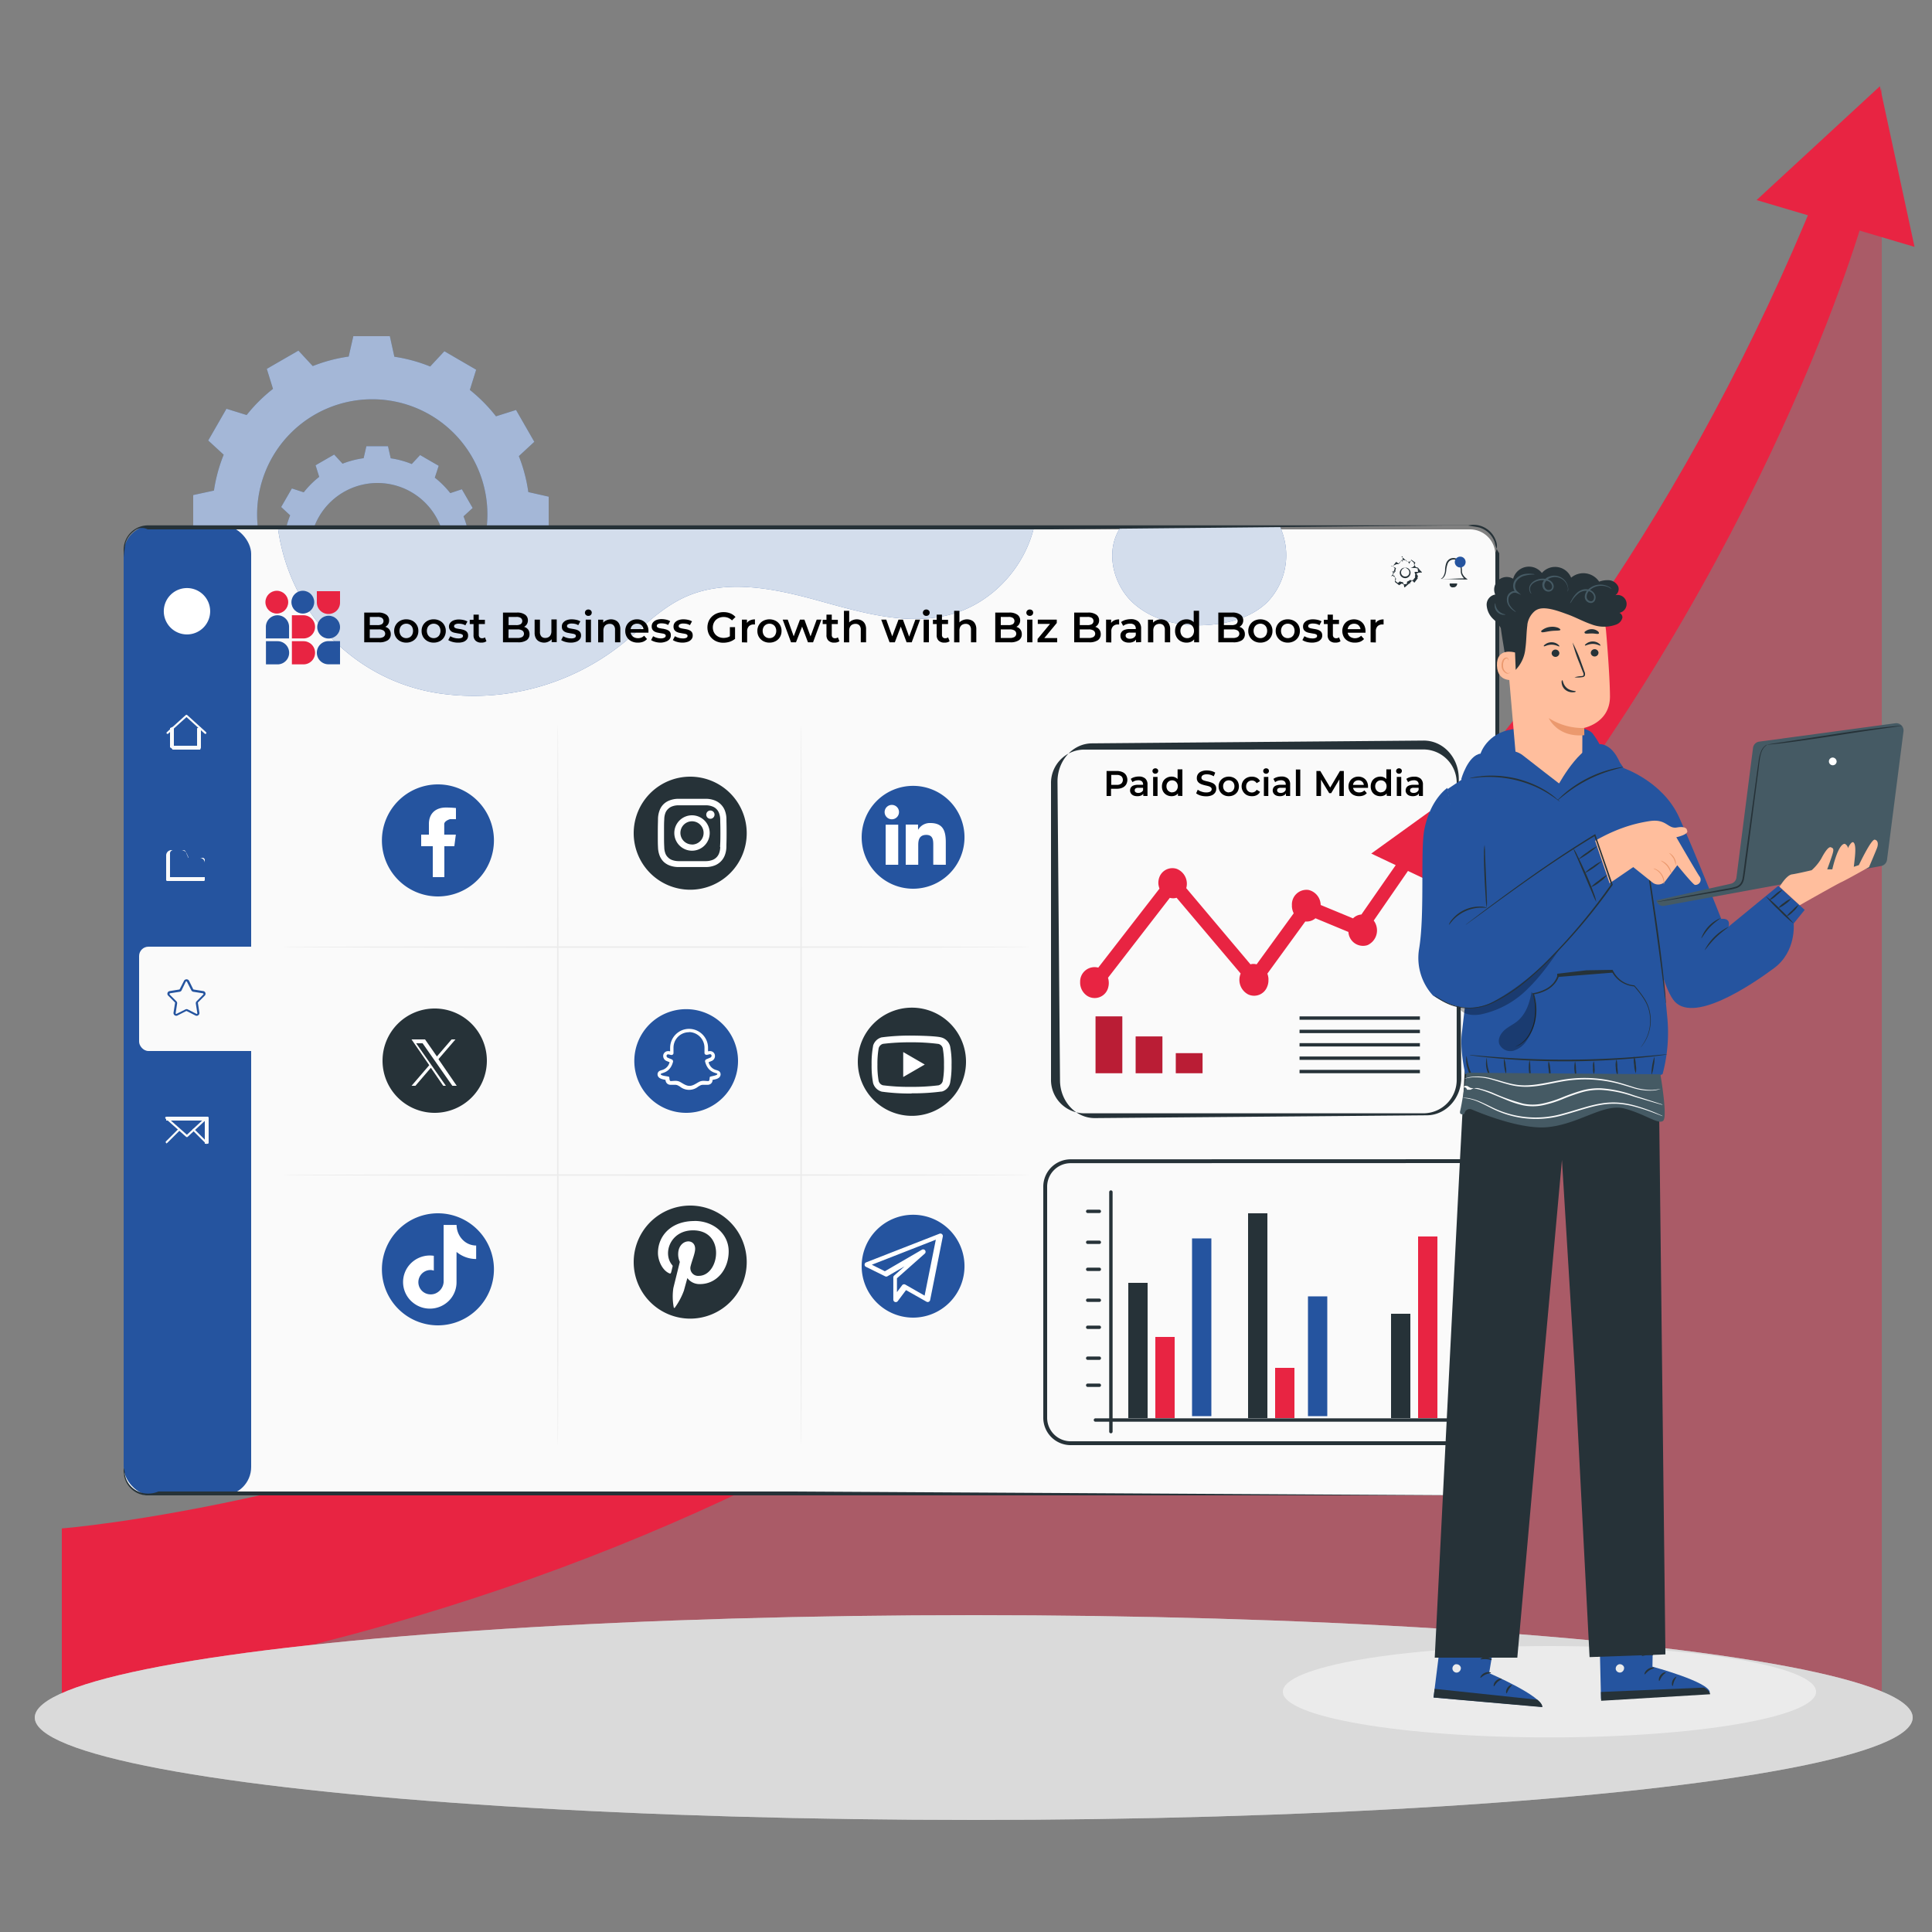 <svg id="Layer_1" data-name="Layer 1" xmlns="http://www.w3.org/2000/svg" viewBox="0 0 500 500"><rect x="0" y="0" width="500" height="500" fill="#808080" stroke="none"/><defs><style>.cls-1,.cls-9{fill:#25549f;}.cls-12,.cls-2{fill:#fff;}.cls-2{opacity:0.58;}.cls-3,.cls-4{fill:#e82442;}.cls-3{opacity:0.4;}.cls-15,.cls-3,.cls-6{isolation:isolate;}.cls-5,.cls-6{fill:#dbdbdb;}.cls-6{opacity:0.5;}.cls-7{fill:#fafafa;}.cls-10,.cls-8{fill:#263238;}.cls-10,.cls-9{fill-rule:evenodd;}.cls-11{opacity:0.8;}.cls-13,.cls-16,.cls-17{fill:none;}.cls-14{fill:#ebebeb;}.cls-15{opacity:0.2;}.cls-16,.cls-17{stroke:#263238;stroke-linejoin:round;}.cls-16{stroke-linecap:round;stroke-width:0.88px;}.cls-18{fill:#ffbe9d;}.cls-19{fill:#eb996e;}.cls-20{fill:#455a64;}.cls-21{opacity:0.3;}</style></defs><title>Drive Your Business Growth With</title><path class="cls-1" d="M142,138v-9.46l-5.27-1.19a41.1,41.1,0,0,0-2.45-9.31l4-3.7-4.73-8.24-5.19,1.64a41.6,41.6,0,0,0-6.76-6.83l1.63-5.23L115,90.9l-3.67,3.95a40.8,40.8,0,0,0-9.27-2.53L100.89,87H91.44l-1.2,5.28a40.39,40.39,0,0,0-9.3,2.46l-3.71-4-8.18,4.72,1.6,5.18a40.82,40.82,0,0,0-6.82,6.77l-5.22-1.62L53.89,114l4,3.68a40.86,40.86,0,0,0-2.52,9.28L50,128.12v9.46l5.27,1.2a41.68,41.68,0,0,0,2.45,9.3l-4,3.71L58.43,160l5.18-1.6a40.39,40.39,0,0,0,6.78,6.8l-1.61,5.23L77,175.16l3.67-4a40.42,40.42,0,0,0,9.22,2.54L91.09,179h9.46l1.19-5.27a41,41,0,0,0,9.31-2.48l3.71,4,8.2-4.73-1.6-5.17a40.82,40.82,0,0,0,6.82-6.77l5.22,1.62,4.73-8.22-4-3.67A41.49,41.49,0,0,0,136.7,139Zm-15.86-4.87a29.8,29.8,0,1,1-29.8-29.8h0a29.8,29.8,0,0,1,29.8,29.79Z"/><path class="cls-2" d="M142,138v-9.46l-5.27-1.19a41.1,41.1,0,0,0-2.45-9.31l4-3.7-4.73-8.24-5.19,1.64a41.6,41.6,0,0,0-6.76-6.83l1.63-5.23L115,90.9l-3.67,3.95a40.8,40.8,0,0,0-9.27-2.53L100.89,87H91.44l-1.2,5.28a40.39,40.39,0,0,0-9.3,2.46l-3.71-4-8.18,4.72,1.6,5.18a40.82,40.82,0,0,0-6.82,6.77l-5.22-1.62L53.89,114l4,3.68a40.86,40.86,0,0,0-2.52,9.28L50,128.12v9.46l5.27,1.2a41.68,41.68,0,0,0,2.45,9.3l-4,3.71L58.43,160l5.18-1.6a40.39,40.39,0,0,0,6.78,6.8l-1.61,5.23L77,175.16l3.67-4a40.42,40.42,0,0,0,9.22,2.54L91.09,179h9.46l1.19-5.27a41,41,0,0,0,9.31-2.48l3.71,4,8.2-4.73-1.6-5.17a40.82,40.82,0,0,0,6.82-6.77l5.22,1.62,4.73-8.22-4-3.67A41.49,41.49,0,0,0,136.7,139Zm-15.86-4.87a29.8,29.8,0,1,1-29.8-29.8h0a29.8,29.8,0,0,1,29.8,29.79Z"/><path class="cls-1" d="M124.49,145.34V139.8l-3.09-.71a24,24,0,0,0-1.44-5.46l2.36-2.17-2.79-4.84-3,1a23.85,23.85,0,0,0-4-4l1-3.07-4.81-2.78-2.16,2.32a23.32,23.32,0,0,0-5.44-1.48l-.71-3.13H94.82l-.71,3.1A24,24,0,0,0,88.65,120l-2.17-2.36-4.81,2.77.94,3a23.85,23.85,0,0,0-4,4l-3.07-1-2.77,4.8,2.32,2.16a23.93,23.93,0,0,0-1.47,5.44l-3.13.72v5.55l3.1.7A24,24,0,0,0,75,151.29l-2.35,2.18,2.77,4.82,3-.94a23.85,23.85,0,0,0,4,4l-.95,3.07,4.82,2.78,2.16-2.36a23.08,23.08,0,0,0,5.41,1.48l.71,3.13h5.55l.7-3.1a23.62,23.62,0,0,0,5.47-1.45l2.17,2.36,4.82-2.78-.94-3a24.23,24.23,0,0,0,4-4l3.07.95,2.77-4.83-2.33-2.15a24.06,24.06,0,0,0,1.49-5.45Zm-9.31-2.86A17.49,17.49,0,1,1,97.69,125h0a17.49,17.49,0,0,1,17.49,17.48Z"/><path class="cls-2" d="M124.49,145.34V139.8l-3.09-.71a24,24,0,0,0-1.44-5.46l2.36-2.17-2.79-4.84-3,1a23.85,23.85,0,0,0-4-4l1-3.07-4.81-2.78-2.16,2.32a23.32,23.32,0,0,0-5.44-1.48l-.71-3.13H94.82l-.71,3.1A24,24,0,0,0,88.65,120l-2.17-2.36-4.81,2.77.94,3a23.85,23.85,0,0,0-4,4l-3.07-1-2.77,4.8,2.32,2.16a23.93,23.93,0,0,0-1.47,5.44l-3.13.72v5.55l3.1.7A24,24,0,0,0,75,151.29l-2.35,2.18,2.77,4.82,3-.94a23.85,23.85,0,0,0,4,4l-.95,3.07,4.82,2.78,2.16-2.36a23.08,23.08,0,0,0,5.41,1.48l.71,3.13h5.55l.7-3.1a23.62,23.62,0,0,0,5.47-1.45l2.17,2.36,4.82-2.78-.94-3a24.23,24.23,0,0,0,4-4l3.07.95,2.77-4.83-2.33-2.15a24.06,24.06,0,0,0,1.49-5.45Zm-9.31-2.86A17.49,17.49,0,1,1,97.69,125h0a17.49,17.49,0,0,1,17.49,17.48Z"/><g id="freepik--Curve--inject-246"><path class="cls-3" d="M487,22.77V439H16.61S398.7,336.43,487,22.77Z"/></g><g id="freepik--Arrow--inject-246"><path class="cls-4" d="M16,438.55v-43S339.5,370.89,470.22,50.08l13,3S396.42,381.9,16,438.55Z"/><polygon class="cls-4" points="495.48 63.89 454.6 51.78 486.51 22.32 495.48 63.89"/></g><g id="freepik--Shadow--inject-171"><ellipse class="cls-5" cx="252" cy="444.5" rx="243" ry="26.5"/><ellipse class="cls-6" cx="252" cy="444.5" rx="243" ry="26.5"/></g><path class="cls-7" d="M38.61,137H380.39a6.6,6.6,0,0,1,6.61,6.59V380.41a6.6,6.6,0,0,1-6.61,6.59H38.61A6.6,6.6,0,0,1,32,380.41V143.59A6.6,6.6,0,0,1,38.61,137Z"/><rect class="cls-1" x="32" y="136" width="33" height="251" rx="7.34"/><path class="cls-8" d="M372.84,149.83l.16-.1a1.49,1.49,0,0,0,.41-.38,3.36,3.36,0,0,0,.57-2,6.67,6.67,0,0,1,.26-1.47,2.07,2.07,0,0,1,1.17-1.33,2.12,2.12,0,0,1,1.95.25,3,3,0,0,1,.92,1.88c0,.31.07.62.08.93a2,2,0,0,0,.1.81,3,3,0,0,0,1,1.24l.37.31h-.48c-1.94,0-3.63-.08-4.74-.12l-1.72,0,1.91-.05c1.16,0,2.71-.12,4.56-.12l-.1.3a3.26,3.26,0,0,1-1.08-1.38,2.47,2.47,0,0,1-.13-.93,6.4,6.4,0,0,0-.08-.88,2.62,2.62,0,0,0-.76-1.65,1.66,1.66,0,0,0-2.33.32,1.76,1.76,0,0,0-.27.57,6.28,6.28,0,0,0-.31,1.4,4.54,4.54,0,0,1-.23,1.21,2.27,2.27,0,0,1-.48.82,1.3,1.3,0,0,1-.48.35.33.33,0,0,1-.14,0Z"/><path class="cls-9" d="M376.5,145.45a1.4,1.4,0,1,0,1.4-1.39,1.4,1.4,0,0,0-1.4,1.39Z"/><path class="cls-10" d="M375.2,151h1.91a.94.94,0,0,1-.91,1h-.13a.76.76,0,0,1-.89-.6A.92.92,0,0,1,375.2,151Z"/><path class="cls-7" d="M53.14,189.93a.26.26,0,0,1-.18-.07l-4.69-4.28-4.73,4.28a.26.26,0,0,1-.37-.37l4.91-4.44a.27.27,0,0,1,.36,0l4.9,4.44a.27.27,0,0,1,0,.37A.24.24,0,0,1,53.14,189.93Z"/><path class="cls-7" d="M51.8,194H44.67a1.46,1.46,0,0,0-.67-.58v-5c.41-.15.53-.27.67-.27a.38.38,0,0,1,.33.27h0V193h6v-4.54c.53-.15.65-.27.8-.27h0a.2.2,0,0,1,.2.27v5C52,193.58,51.8,194,51.8,194Z"/><path class="cls-7" d="M52.74,228H43.27a.28.28,0,0,1-.27-.28v-6.33A1.39,1.39,0,0,1,44.39,220h2.54a1.6,1.6,0,0,1,1.45,1l.44,1h2.85A1.34,1.34,0,0,1,53,223.33v4.39a.27.27,0,0,1-.26.28ZM44,227h9v-4.42a.58.58,0,0,0-.58-.58H48.84a.2.2,0,0,1-.17-.11l-.61-1.47a.7.7,0,0,0-.64-.42H44.83a.85.85,0,0,0-.83.86h0Z"/><rect class="cls-7" x="36" y="245" width="33" height="27" rx="2.42"/><path class="cls-1" d="M45.61,262.88a.71.71,0,0,1-.7-.82l.39-2.46a.19.19,0,0,0,0-.15l-1.77-1.78a.68.68,0,0,1-.18-.7.69.69,0,0,1,.56-.48l2.47-.4a.18.18,0,0,0,.13-.09l1.14-2.23a.76.76,0,0,1,1.25,0L50,256a.2.2,0,0,0,.13.09l2.47.4a.68.68,0,0,1,.56.47.71.71,0,0,1-.17.71l-1.77,1.78a.16.16,0,0,0,0,.15l.38,2.46a.67.67,0,0,1-.28.68.68.68,0,0,1-.76.06l-2.23-1.13a.22.22,0,0,0-.16,0l-2.23,1.13A.57.57,0,0,1,45.61,262.88Zm2.66-1.72a.88.88,0,0,1,.32.07l2.23,1.14a.15.15,0,0,0,.18,0,.18.18,0,0,0,.07-.17l-.39-2.46a.72.72,0,0,1,.2-.61l1.76-1.78a.16.16,0,0,0,0-.17.2.2,0,0,0-.15-.12l-2.46-.39a.73.73,0,0,1-.52-.38l-1.13-2.22h0a.18.18,0,0,0-.24-.08.18.18,0,0,0-.07.08L47,256.29a.68.68,0,0,1-.51.38l-2.47.39a.18.18,0,0,0-.14.2.19.19,0,0,0,0,.09l1.77,1.78a.7.7,0,0,1,.19.6l-.38,2.47a.16.16,0,0,0,.06.17.17.17,0,0,0,.19,0L48,261.23A.78.78,0,0,1,48.27,261.16Z"/><path class="cls-7" d="M53.73,296H43.26a.26.26,0,0,1-.26-.26v-6.48a.26.26,0,0,1,.26-.26H53.73a.27.27,0,0,1,.27.26h0v6.47a.26.26,0,0,1-.26.27ZM43,296H53v-6H43Z"/><path class="cls-7" d="M48.33,294.27a.24.24,0,0,1-.18-.07l-5.32-4.72a.28.28,0,0,1,0-.38.27.27,0,0,1,.37,0l5.17,4.57,4.91-4.57a.27.27,0,0,1,.37.07.26.26,0,0,1,0,.32l-5.09,4.73A.25.25,0,0,1,48.33,294.27Z"/><path class="cls-7" d="M43.13,295.83a.25.25,0,0,1-.18-.08.25.25,0,0,1,0-.36h0l3.17-3.17a.26.26,0,0,1,.37,0h0a.29.29,0,0,1,0,.37l-3.18,3.17A.27.27,0,0,1,43.13,295.83Z"/><path class="cls-7" d="M53.48,296.05a.25.25,0,0,1-.18-.08l-3.4-3.39a.29.29,0,0,1,0-.37.26.26,0,0,1,.37,0h0l3.39,3.39a.27.27,0,0,1,0,.37A.27.27,0,0,1,53.48,296.05Z"/><path class="cls-1" d="M160.4,167.15c5.43-4.26,10.21-9.47,16.44-12.42,10.66-5.08,23.31-2.5,34.71.64s23.46,6.79,34.85,3.55c10.54-3,18.94-12.26,21.3-22.92H71.85c2.61,21.64,18.93,39.5,40.62,43.25l1.36.22A61.7,61.7,0,0,0,160.4,167.15Z"/><path class="cls-1" d="M293.29,156.08c5.52,5,13.56,6.37,20.95,5.51,5-.57,10-2.16,13.64-5.65a17.47,17.47,0,0,0,4.65-15.66,18.82,18.82,0,0,0-1.4-4.28H290.36C285.84,141.9,287.79,151.09,293.29,156.08Z"/><g class="cls-11"><path class="cls-12" d="M160.4,167.15c5.43-4.26,10.21-9.47,16.44-12.42,10.66-5.08,23.31-2.5,34.71.64s23.46,6.79,34.85,3.55c10.54-3,18.94-12.26,21.3-22.92H71.85c2.61,21.64,18.93,39.5,40.62,43.25l1.36.22A61.7,61.7,0,0,0,160.4,167.15Z"/><path class="cls-12" d="M293.29,156.08c5.52,5,13.56,6.37,20.95,5.51,5-.57,10-2.16,13.64-5.65a17.47,17.47,0,0,0,4.65-15.66,18.82,18.82,0,0,0-1.4-4.28H290.36C285.84,141.9,287.79,151.09,293.29,156.08Z"/></g><path class="cls-13" d="M334,155.32a2.83,2.83,0,0,1,.76.19l.53-.45.92.7-.28.64a2.92,2.92,0,0,1,.38.64l.69.06.16,1.15-.66.25a2.92,2.92,0,0,1-.19.76l.44.54-.7.91-.63-.29a2.84,2.84,0,0,1-.65.38l-.06.7-1.14.15-.25-.65a2.92,2.92,0,0,1-.76-.19l-.53.45-.92-.7.29-.64a2.84,2.84,0,0,1-.38-.65l-.69-.06-.16-1.15.65-.24a2.51,2.51,0,0,1,.2-.76l-.45-.54.7-.92.63.29a2.84,2.84,0,0,1,.65-.38l.07-.7,1.14-.15Zm-.34,1.61a1.24,1.24,0,1,0,1.28,1.2,1,1,0,0,0,0-.25A1.25,1.25,0,0,0,333.64,156.93Z"/><path class="cls-8" d="M363.64,146.93a.44.44,0,0,1,.32,0,1.24,1.24,0,0,1,.76.42,1.34,1.34,0,0,1,.27,1.29,1.39,1.39,0,0,1-1.75.92,1.41,1.41,0,0,1-.89-.83,1.34,1.34,0,0,1,.19-1.31,1.21,1.21,0,0,1,.76-.47.66.66,0,0,1,.32,0,1.3,1.3,0,0,0-.86.6,1.13,1.13,0,0,0-.09,1,1.07,1.07,0,0,0,1.4.58,1,1,0,0,0,.61-.64,1.14,1.14,0,0,0-.16-1A1.76,1.76,0,0,0,363.64,146.93Z"/><path class="cls-8" d="M364,145.32c-.12-.2-.22-.42-.3-.32h.06l-1.14-.13.09-.08.31.7V145h-.42a1.53,1.53,0,0,1-.62.92l0,.08h-.55l-1.36.62v-.19l1.13.54.06.07,0,.08a1.82,1.82,0,0,0-.15.69V148h-.12l-.65.15.11-.18c0,.37.1.76.16,1.15l-.16-.15.7,0h-.27l0,.1a3.21,3.21,0,0,0,.34.6l.07.09,0,.1-.28.63,0-.22.88.7h-.22l.52-.45.08-.07.09.05a2.3,2.3,0,0,0,.66.17h0l.14.13h0v.08l.06.17.12.32-.19-.12,1.1-.15-.15.16a2.69,2.69,0,0,1,.06-.69v-.08l.1,0a3.1,3.1,0,0,0,.61-.35l.08-.07.1.05.62.29-.21,0,.7-.91v.21l.09-.54-.07-.08,0-.09a.56.56,0,0,0-.06-.68V148h.33l.66,0-.1.16c-.05-.4-.09-.76-.14-1.14l.12.12-.69-.16H365v0c1-.23,1-.63,1-.63v-.12a.77.77,0,0,1,0-.63v.12l-.85-.76h.1l-.55.48h0c-.45-.19-.71-.22-.7-.24a.31.31,0,0,1,.19,0c.19,0,.56.76.56.76h-.06l.52-1.09,0,0,.06,0,.94.68.07,0,0,.08-.28.64v-.12a3,3,0,0,1,.41.67l-.12-.08.7.17h0a6.31,6.31,0,0,0,1,1.14v.11l-.85.05-.65.25.1-.13c0,.26.4.76.4.76V149l-.15.53.09.1-.08.11-.7.92-.08.12-.13-.06-.64-.73h.18c-.21.61-.44.74-.69.85l.12-.16a6,6,0,0,0,.08.7V151h-.28l-1.15,1h-.15l-.05-.44-.12-.32-.25-.16V151h0l.34.12h0c-.26,0-.52-.1-.76-.11h.19l-.54.36-.11.09-.12-.09-.91-.7-.11-.09.06-.13,0-.63V150c.16-.21,0-.44-.08-.69l.15.11-.7-.41H360v.21a6.21,6.21,0,0,1,1-1.15v-.13l-.79,0,.65-.24-.1.13A5,5,0,0,1,361,147v.15l-.47-.54-.08-.08.08-.09.7-.92.07-.08.09,0,.63.49h-.12a1.22,1.22,0,0,1,.68-.58l-.06.09c0-.25.48-.7.48-.7V144h-.34l1.15,1h0C363.92,144.84,364,145.08,364,145.32Z"/><path class="cls-8" d="M381.14,387h.2a1.66,1.66,0,0,1,.58-.32,6.11,6.11,0,0,0,4.72-3.47,3.67,3.67,0,0,0,.36-2.37V343c.21-30.4,1-128.71,1-128.71V143.17a7,7,0,0,1-1.18-2.85,6,6,0,0,0-1.52-2.39,6.1,6.1,0,0,0-2.48-1.42c-.95-.22-1.92-.3-2.89-.51h-6l-101.95,1H38.2a3.11,3.11,0,0,0-3.52.44,6,6,0,0,0-2.16,3c-.27,1.25-.52,3.81-.52,3.81V379.8a5.52,5.52,0,0,1,.31,1.63,5.81,5.81,0,0,0,.43,1.53,6,6,0,0,0,5,3.55A6.84,6.84,0,0,0,41,386H205.27l175.89,1H37.78a6.26,6.26,0,0,1-5.25-3.75,5.8,5.8,0,0,1-.46-1.64,10.5,10.5,0,0,1-.07-1.68V142.37a6.79,6.79,0,0,1,.29-2,6.33,6.33,0,0,1,6-4.41H380a6.15,6.15,0,0,1,7.17,4.08A3.62,3.62,0,0,1,387,143v71.15c.46,54.33.41,98.31,1,128.7v37.82a11.16,11.16,0,0,0-1.18,2.38,6.15,6.15,0,0,1-2.58,2.76,5.92,5.92,0,0,1-2.2.71A6,6,0,0,0,381.14,387Z"/><path class="cls-12" d="M48.39,164.19h0a6,6,0,0,1-6-6h0a6,6,0,0,1,6-6h0a6,6,0,0,1,6,6h0A6,6,0,0,1,48.39,164.19Z"/><path class="cls-8" d="M112.49,288h0A13.49,13.49,0,0,1,99,274.5h0A13.49,13.49,0,0,1,112.48,261h0A13.5,13.5,0,0,1,126,274.5h0A13.5,13.5,0,0,1,112.49,288Z"/><path class="cls-1" d="M177.58,288h0a13.42,13.42,0,0,1-13.42-13.42h0a13.41,13.41,0,0,1,13.42-13.41h0A13.41,13.41,0,0,1,191,274.58h0A13.41,13.41,0,0,1,177.59,288Z"/><path class="cls-8" d="M236,288.78h0a14,14,0,0,1-14-14h0a14,14,0,0,1,14-14h0a14,14,0,0,1,14,14h0A14,14,0,0,1,236,288.78Z"/><path class="cls-1" d="M113.31,232h0a14.5,14.5,0,0,1-14.47-14.5h0A14.5,14.5,0,0,1,113.33,203h0a14.5,14.5,0,0,1,14.5,14.5h0A14.51,14.51,0,0,1,113.33,232Z"/><path class="cls-8" d="M178.64,230.26h0A14.63,14.63,0,0,1,164,215.64h0A14.63,14.63,0,0,1,178.63,201h0a14.63,14.63,0,0,1,14.62,14.63h0A14.63,14.63,0,0,1,178.64,230.26Z"/><path class="cls-1" d="M236.31,230h0A13.31,13.31,0,0,1,223,216.69h0a13.31,13.31,0,0,1,13.31-13.31h0a13.3,13.3,0,0,1,13.3,13.31h0A13.3,13.3,0,0,1,236.31,230Z"/><path class="cls-1" d="M113.31,343h0a14.5,14.5,0,0,1-14.47-14.5h0A14.5,14.5,0,0,1,113.33,314h0a14.5,14.5,0,0,1,14.5,14.5h0A14.51,14.51,0,0,1,113.33,343Z"/><path class="cls-8" d="M178.64,341.26h0A14.63,14.63,0,0,1,164,326.64h0A14.63,14.63,0,0,1,178.63,312h0a14.63,14.63,0,0,1,14.62,14.63h0A14.63,14.63,0,0,1,178.64,341.26Z"/><path class="cls-1" d="M236.31,341h0A13.31,13.31,0,0,1,223,327.69h0a13.31,13.31,0,0,1,13.31-13.31h0a13.3,13.3,0,0,1,13.3,13.31h0A13.3,13.3,0,0,1,236.31,341Z"/><path class="cls-14" d="M266.94,245.1c0,.11-43.45.19-97,.19s-97-.08-97-.19,43.44-.2,97-.2S266.94,245,266.94,245.1Z"/><path class="cls-14" d="M266.94,304.1c0,.11-43.45.19-97,.19s-97-.08-97-.19,43.44-.2,97-.2S266.94,304,266.94,304.1Z"/><path class="cls-14" d="M144.36,374.17c-.11,0-.2-41.85-.2-93.39s.09-93.39.2-93.39.19,41.85.19,93.39S144.47,374.17,144.36,374.17Z"/><path class="cls-14" d="M207.33,374.17c-.11,0-.2-41.85-.2-93.39s.09-93.42.2-93.42.19,41.85.19,93.39S207.45,374.17,207.33,374.17Z"/><path d="M94.26,166.23v-7.7h3.62a3.5,3.5,0,0,1,2.1.55,1.73,1.73,0,0,1,.72,1.46,1.87,1.87,0,0,1-.28,1.05,1.93,1.93,0,0,1-.77.67,2.27,2.27,0,0,1-1,.23l.2-.39a2.78,2.78,0,0,1,1.17.24,1.86,1.86,0,0,1,.81.68,2,2,0,0,1,.3,1.13,1.8,1.8,0,0,1-.76,1.54,3.8,3.8,0,0,1-2.23.54Zm1.43-1.12H98a2.41,2.41,0,0,0,1.22-.26,1,1,0,0,0,0-1.69,2.3,2.3,0,0,0-1.22-.27H95.58v-1.11h2.13a2.14,2.14,0,0,0,1.14-.26,1,1,0,0,0,0-1.6,2,2,0,0,0-1.14-.26h-2Z"/><path d="M105.14,166.31a3.24,3.24,0,0,1-1.6-.39,2.88,2.88,0,0,1-1.12-1.07,3,3,0,0,1-.41-1.55,2.92,2.92,0,0,1,1.52-2.63,3.25,3.25,0,0,1,1.61-.39,3.32,3.32,0,0,1,1.62.39,2.89,2.89,0,0,1,1.51,2.63,3,3,0,0,1-.4,1.55,2.82,2.82,0,0,1-1.12,1.07A3.28,3.28,0,0,1,105.14,166.31Zm0-1.16a1.83,1.83,0,0,0,.9-.23,1.62,1.62,0,0,0,.62-.65,2.27,2.27,0,0,0,0-2,1.63,1.63,0,0,0-.62-.63,1.79,1.79,0,0,0-.89-.23,1.76,1.76,0,0,0-.89.23,1.59,1.59,0,0,0-.63.63,2.18,2.18,0,0,0,0,2,1.58,1.58,0,0,0,.63.65A1.72,1.72,0,0,0,105.14,165.15Z"/><path d="M112.23,166.31a3.27,3.27,0,0,1-1.6-.39,3,3,0,0,1-1.12-1.07,3,3,0,0,1-.4-1.55,2.92,2.92,0,0,1,.4-1.56,3,3,0,0,1,1.12-1.07,3.21,3.21,0,0,1,1.6-.39,3.29,3.29,0,0,1,1.62.39,2.79,2.79,0,0,1,1.11,1.07,2.93,2.93,0,0,1,.41,1.56,3,3,0,0,1-.41,1.55,2.79,2.79,0,0,1-1.11,1.07A3.35,3.35,0,0,1,112.23,166.31Zm0-1.16a1.77,1.77,0,0,0,.9-.23,1.56,1.56,0,0,0,.62-.65,2.18,2.18,0,0,0,0-2,1.57,1.57,0,0,0-.62-.63,1.84,1.84,0,0,0-1.78,0,1.73,1.73,0,0,0-.63.63,2.18,2.18,0,0,0,0,2,1.71,1.71,0,0,0,.63.65A1.75,1.75,0,0,0,112.23,165.15Z"/><path d="M118.51,166.31a5.07,5.07,0,0,1-1.42-.19,3.89,3.89,0,0,1-1.08-.47l.53-1a3.78,3.78,0,0,0,.95.41,3.87,3.87,0,0,0,1.11.16,2,2,0,0,0,.93-.17.54.54,0,0,0,.29-.47.43.43,0,0,0-.2-.37,1.51,1.51,0,0,0-.51-.19l-.71-.12-.78-.15a2.5,2.5,0,0,1-.71-.27,1.58,1.58,0,0,1-.4-2.28,2.06,2.06,0,0,1,.9-.65,3.74,3.74,0,0,1,1.37-.23,5.59,5.59,0,0,1,1.19.14,3.45,3.45,0,0,1,1,.38l-.54,1a2.52,2.52,0,0,0-.84-.34,4.09,4.09,0,0,0-.85-.09,1.87,1.87,0,0,0-.92.18.55.55,0,0,0-.31.47.45.45,0,0,0,.2.39,1.48,1.48,0,0,0,.52.21l.71.13c.26,0,.52.09.77.15a2.62,2.62,0,0,1,.71.27,1.31,1.31,0,0,1,.52.47,1.43,1.43,0,0,1,.2.81,1.52,1.52,0,0,1-.32,1,2.12,2.12,0,0,1-.91.63A4,4,0,0,1,118.51,166.31Z"/><path d="M121.57,161.5v-1.1h3.92v1.1Zm3,4.81a2.05,2.05,0,0,1-1.49-.5,1.89,1.89,0,0,1-.53-1.47v-5.28h1.36v5.24a.94.94,0,0,0,.22.65.83.83,0,0,0,.62.23,1.16,1.16,0,0,0,.75-.24l.39,1a1.68,1.68,0,0,1-.6.29A2.55,2.55,0,0,1,124.56,166.31Z"/><path d="M130.17,166.23v-7.7h3.62a3.46,3.46,0,0,1,2.1.55,1.72,1.72,0,0,1,.73,1.46,1.88,1.88,0,0,1-.29,1.05,1.9,1.9,0,0,1-.76.67,2.3,2.3,0,0,1-1,.23l.2-.39a2.7,2.7,0,0,1,1.16.24,1.83,1.83,0,0,1,.82.68,2.08,2.08,0,0,1,.29,1.13,1.82,1.82,0,0,1-.75,1.54,3.84,3.84,0,0,1-2.24.54Zm1.43-1.12h2.32a2.38,2.38,0,0,0,1.22-.26,1,1,0,0,0,0-1.69,2.28,2.28,0,0,0-1.22-.27h-2.43v-1.11h2.14a2.14,2.14,0,0,0,1.14-.26,1,1,0,0,0,0-1.6,2,2,0,0,0-1.14-.26h-2Z"/><path d="M140.9,166.31a2.91,2.91,0,0,1-1.32-.28,2,2,0,0,1-.9-.86,2.88,2.88,0,0,1-.32-1.45v-3.36h1.38v3.18a1.67,1.67,0,0,0,.36,1.17,1.33,1.33,0,0,0,1,.39,1.63,1.63,0,0,0,.84-.2,1.28,1.28,0,0,0,.56-.59,2.06,2.06,0,0,0,.2-1v-3h1.38v5.87h-1.31v-1.59l.23.49a2,2,0,0,1-.87.87A2.55,2.55,0,0,1,140.9,166.31Z"/><path d="M147.73,166.31a5.07,5.07,0,0,1-1.42-.19,3.64,3.64,0,0,1-1.08-.47l.53-1a3.7,3.7,0,0,0,.94.41,3.89,3.89,0,0,0,1.12.16,2,2,0,0,0,.93-.17.54.54,0,0,0,.29-.47.43.43,0,0,0-.2-.37,1.57,1.57,0,0,0-.52-.19l-.71-.12-.78-.15a2.62,2.62,0,0,1-.71-.27,1.74,1.74,0,0,1-.52-.49,1.55,1.55,0,0,1-.19-.83,1.46,1.46,0,0,1,.32-1,2.09,2.09,0,0,1,.89-.65,3.78,3.78,0,0,1,1.37-.23,5.6,5.6,0,0,1,1.2.14,3.49,3.49,0,0,1,1,.38l-.54,1a2.56,2.56,0,0,0-.83-.34,4.17,4.17,0,0,0-.85-.09,1.84,1.84,0,0,0-.92.18.53.53,0,0,0-.31.47.43.43,0,0,0,.2.39,1.51,1.51,0,0,0,.51.21l.71.13q.39.06.78.15a2.75,2.75,0,0,1,.71.27,1.38,1.38,0,0,1,.52.47,1.52,1.52,0,0,1,.2.81,1.47,1.47,0,0,1-.33,1,2.06,2.06,0,0,1-.91.63A3.94,3.94,0,0,1,147.73,166.31Z"/><path d="M152.26,159.39a.85.85,0,0,1-.63-.24.78.78,0,0,1-.25-.59.79.79,0,0,1,.25-.58.85.85,0,0,1,.63-.24.89.89,0,0,1,.63.23.73.73,0,0,1,.25.58.85.85,0,0,1-.24.6A.88.88,0,0,1,152.26,159.39Zm-.68,6.84v-5.87h1.36v5.87Z"/><path d="M158.09,160.28a2.78,2.78,0,0,1,1.26.28,2,2,0,0,1,.87.85,3,3,0,0,1,.32,1.46v3.36h-1.37V163a1.6,1.6,0,0,0-.37-1.16,1.33,1.33,0,0,0-1-.39,1.85,1.85,0,0,0-.86.2,1.38,1.38,0,0,0-.58.59,2.19,2.19,0,0,0-.2,1v3h-1.36v-5.87h1.31V162l-.23-.5a2.05,2.05,0,0,1,.88-.87A3,3,0,0,1,158.09,160.28Z"/><path d="M165.06,166.31a3.6,3.6,0,0,1-1.71-.39,2.84,2.84,0,0,1-1.13-1.07,3,3,0,0,1-.4-1.55,3.06,3.06,0,0,1,.39-1.56,2.85,2.85,0,0,1,1.08-1.07,3.11,3.11,0,0,1,1.56-.39,3,3,0,0,1,1.53.38,2.79,2.79,0,0,1,1.06,1.07,3.17,3.17,0,0,1,.38,1.61v.19c0,.08,0,.15,0,.21h-4.89v-.92h4.17l-.55.29a1.71,1.71,0,0,0-.21-.88,1.51,1.51,0,0,0-.59-.61,1.76,1.76,0,0,0-.88-.21,1.82,1.82,0,0,0-.88.21,1.47,1.47,0,0,0-.6.61,1.91,1.91,0,0,0-.21.91v.22a1.8,1.8,0,0,0,.24.94,1.57,1.57,0,0,0,.67.63,2.26,2.26,0,0,0,1,.23A2.31,2.31,0,0,0,166,165a2.08,2.08,0,0,0,.7-.48l.75.86a2.7,2.7,0,0,1-1,.7A3.64,3.64,0,0,1,165.06,166.31Z"/><path d="M171,166.31a5.07,5.07,0,0,1-1.42-.19,3.64,3.64,0,0,1-1.08-.47l.53-1a4.09,4.09,0,0,0,2.06.57A2,2,0,0,0,172,165a.54.54,0,0,0,.29-.47.43.43,0,0,0-.2-.37,1.49,1.49,0,0,0-.52-.19l-.71-.12-.78-.15a2.75,2.75,0,0,1-.71-.27,1.59,1.59,0,0,1-.51-.49,1.54,1.54,0,0,1-.2-.83,1.52,1.52,0,0,1,.32-1,2.09,2.09,0,0,1,.89-.65,3.82,3.82,0,0,1,1.37-.23,5.6,5.6,0,0,1,1.2.14,3.68,3.68,0,0,1,1,.38l-.54,1a2.61,2.61,0,0,0-.84-.34,4.17,4.17,0,0,0-.85-.09,1.84,1.84,0,0,0-.92.18.53.53,0,0,0-.31.47.45.45,0,0,0,.2.39,1.48,1.48,0,0,0,.52.21l.71.13c.26,0,.51.09.77.15a2.75,2.75,0,0,1,.71.27,1.31,1.31,0,0,1,.52.47,1.43,1.43,0,0,1,.2.81,1.52,1.52,0,0,1-.32,1,2.1,2.1,0,0,1-.92.63A3.94,3.94,0,0,1,171,166.31Z"/><path d="M176.64,166.31a5,5,0,0,1-1.42-.19,3.64,3.64,0,0,1-1.08-.47l.53-1a3.7,3.7,0,0,0,.94.41,3.87,3.87,0,0,0,1.11.16,1.94,1.94,0,0,0,.93-.17.52.52,0,0,0,.29-.47.42.42,0,0,0-.19-.37,1.66,1.66,0,0,0-.52-.19l-.71-.12-.78-.15a2.62,2.62,0,0,1-.71-.27,1.63,1.63,0,0,1-.52-.49,1.54,1.54,0,0,1-.2-.83,1.52,1.52,0,0,1,.32-1,2.12,2.12,0,0,1,.9-.65,3.74,3.74,0,0,1,1.37-.23,5.44,5.44,0,0,1,1.19.14,3.45,3.45,0,0,1,1,.38l-.54,1a2.56,2.56,0,0,0-.83-.34,4.17,4.17,0,0,0-.85-.09,1.91,1.91,0,0,0-.93.18.54.54,0,0,0-.3.47.44.44,0,0,0,.19.39,1.66,1.66,0,0,0,.52.21l.71.13q.39.06.78.15a2.89,2.89,0,0,1,.71.27,1.38,1.38,0,0,1,.52.47,1.52,1.52,0,0,1,.2.81,1.47,1.47,0,0,1-.33,1,2.06,2.06,0,0,1-.91.63A3.94,3.94,0,0,1,176.64,166.31Z"/><path d="M187.23,166.34a4.46,4.46,0,0,1-1.66-.29,3.8,3.8,0,0,1-1.31-.83,3.62,3.62,0,0,1-.87-1.25,4.21,4.21,0,0,1,0-3.17,3.75,3.75,0,0,1,.87-1.25,3.94,3.94,0,0,1,1.32-.83,4.56,4.56,0,0,1,1.68-.3,4.71,4.71,0,0,1,1.76.32,3.58,3.58,0,0,1,1.32.94l-.9.88a3.19,3.19,0,0,0-1-.67,3.09,3.09,0,0,0-1.15-.21,3,3,0,0,0-1.13.2,2.64,2.64,0,0,0-.89.56,2.56,2.56,0,0,0-.58.86,2.74,2.74,0,0,0-.21,1.08,2.82,2.82,0,0,0,.21,1.09,2.56,2.56,0,0,0,.58.86,2.7,2.7,0,0,0,.88.56,3.11,3.11,0,0,0,1.13.2,3.43,3.43,0,0,0,1.1-.18,3,3,0,0,0,1-.61l.8,1.07a4.34,4.34,0,0,1-1.38.73A5.58,5.58,0,0,1,187.23,166.34Zm1.66-1.16v-2.87h1.34v3.06Z"/><path d="M192,166.23v-5.87h1.31V162l-.15-.48a1.79,1.79,0,0,1,.82-.9,2.87,2.87,0,0,1,1.4-.32v1.31h-.3a1.71,1.71,0,0,0-1.25.45,1.84,1.84,0,0,0-.47,1.38v2.83Z"/><path d="M199.13,166.31a3.27,3.27,0,0,1-1.6-.39,3,3,0,0,1-1.12-1.07,3,3,0,0,1-.4-1.55,2.89,2.89,0,0,1,1.51-2.63,3.54,3.54,0,0,1,3.23,0,2.79,2.79,0,0,1,1.11,1.07,2.92,2.92,0,0,1,.4,1.56,3,3,0,0,1-.4,1.55,2.79,2.79,0,0,1-1.11,1.07A3.35,3.35,0,0,1,199.13,166.31Zm0-1.16a1.77,1.77,0,0,0,.9-.23,1.56,1.56,0,0,0,.62-.65,2.18,2.18,0,0,0,0-2,1.57,1.57,0,0,0-.62-.63,1.84,1.84,0,0,0-1.78,0,1.73,1.73,0,0,0-.63.63,2.18,2.18,0,0,0,0,2,1.71,1.71,0,0,0,.63.65A1.75,1.75,0,0,0,199.13,165.15Z"/><path d="M204.72,166.23l-2.16-5.87h1.3l1.86,5.18h-.63l1.94-5.18h1.15l1.9,5.18h-.62l1.9-5.18h1.22l-2.16,5.87H209.1l-1.71-4.58h.4L206,166.23Z"/><path d="M212.91,161.5v-1.1h3.92v1.1Zm3,4.81a2.05,2.05,0,0,1-1.49-.5,1.93,1.93,0,0,1-.53-1.47v-5.28h1.37v5.24a.94.94,0,0,0,.21.65.85.85,0,0,0,.62.23,1.16,1.16,0,0,0,.75-.24l.4,1a1.72,1.72,0,0,1-.61.29A2.46,2.46,0,0,1,215.9,166.31Z"/><path d="M221.69,160.28a2.78,2.78,0,0,1,1.26.28,2,2,0,0,1,.87.85,2.87,2.87,0,0,1,.32,1.46v3.36h-1.37V163a1.65,1.65,0,0,0-.36-1.16,1.36,1.36,0,0,0-1-.39,1.85,1.85,0,0,0-.86.2,1.3,1.3,0,0,0-.57.59,2.06,2.06,0,0,0-.21,1v3h-1.36v-8.16h1.36V162l-.28-.5a2.11,2.11,0,0,1,.88-.87A3,3,0,0,1,221.69,160.28Z"/><path d="M230.22,166.23l-2.16-5.87h1.3l1.86,5.18h-.63l1.94-5.18h1.15l1.89,5.18H235l1.9-5.18h1.22l-2.17,5.87h-1.32l-1.7-4.58h.39l-1.74,4.58Z"/><path d="M239.72,159.39a.85.85,0,0,1-.63-.24.78.78,0,0,1-.25-.59.79.79,0,0,1,.25-.58.85.85,0,0,1,.63-.24.89.89,0,0,1,.63.23.73.73,0,0,1,.25.58.85.85,0,0,1-.24.6A.88.88,0,0,1,239.72,159.39Zm-.68,6.84v-5.87h1.36v5.87Z"/><path d="M241.44,161.5v-1.1h3.91v1.1Zm3,4.81a2.06,2.06,0,0,1-1.5-.5,1.93,1.93,0,0,1-.53-1.47v-5.28h1.37v5.24a.9.9,0,0,0,.22.65.81.81,0,0,0,.61.23,1.16,1.16,0,0,0,.75-.24l.4,1a1.65,1.65,0,0,1-.61.29A2.44,2.44,0,0,1,244.43,166.31Z"/><path d="M250.21,160.28a2.78,2.78,0,0,1,1.26.28,1.93,1.93,0,0,1,.87.85,2.87,2.87,0,0,1,.33,1.46v3.36h-1.38V163a1.65,1.65,0,0,0-.36-1.16,1.35,1.35,0,0,0-1-.39,1.81,1.81,0,0,0-.85.2,1.32,1.32,0,0,0-.58.59,2.06,2.06,0,0,0-.2,1v3h-1.37v-8.16h1.37V162l-.29-.5a2.11,2.11,0,0,1,.88-.87A3,3,0,0,1,250.21,160.28Z"/><path d="M257.57,166.23v-7.7h3.62a3.46,3.46,0,0,1,2.1.55,1.72,1.72,0,0,1,.73,1.46,1.88,1.88,0,0,1-.29,1.05,1.9,1.9,0,0,1-.76.67,2.3,2.3,0,0,1-1,.23l.2-.39a2.7,2.7,0,0,1,1.16.24,1.83,1.83,0,0,1,.82.68,2.08,2.08,0,0,1,.29,1.13,1.82,1.82,0,0,1-.75,1.54,3.84,3.84,0,0,1-2.24.54Zm1.43-1.12h2.32a2.38,2.38,0,0,0,1.22-.26,1,1,0,0,0,0-1.69,2.28,2.28,0,0,0-1.22-.27h-2.43v-1.11H261a2.14,2.14,0,0,0,1.14-.26,1,1,0,0,0,0-1.6,2,2,0,0,0-1.14-.26h-2Z"/><path d="M266.5,159.39a.88.88,0,0,1-.63-.24.82.82,0,0,1-.25-.59.83.83,0,0,1,.25-.58.88.88,0,0,1,.63-.24.93.93,0,0,1,.64.23.75.75,0,0,1,.24.58.85.85,0,0,1-.24.6A.86.86,0,0,1,266.5,159.39Zm-.68,6.84v-5.87h1.37v5.87Z"/><path d="M268.52,166.23v-.86l3.62-4.38.26.47h-3.82v-1.1h4.91v.87l-3.62,4.38-.27-.48h4v1.1Z"/><path d="M278,166.23v-7.7h3.62a3.5,3.5,0,0,1,2.1.55,1.74,1.74,0,0,1,.73,1.46,1.88,1.88,0,0,1-.29,1.05,1.93,1.93,0,0,1-.77.67,2.24,2.24,0,0,1-1,.23l.2-.39a2.75,2.75,0,0,1,1.17.24,1.86,1.86,0,0,1,.81.68,2,2,0,0,1,.3,1.13,1.82,1.82,0,0,1-.75,1.54,3.86,3.86,0,0,1-2.24.54Zm1.43-1.12h2.32a2.41,2.41,0,0,0,1.22-.26,1,1,0,0,0,0-1.69,2.3,2.3,0,0,0-1.22-.27h-2.43v-1.11h2.13a2.18,2.18,0,0,0,1.15-.26,1,1,0,0,0,0-1.6,2.09,2.09,0,0,0-1.15-.26h-2Z"/><path d="M286.25,166.23v-5.87h1.31V162l-.16-.48a1.86,1.86,0,0,1,.83-.9,2.87,2.87,0,0,1,1.4-.32v1.31h-.3a1.69,1.69,0,0,0-1.25.45,1.84,1.84,0,0,0-.47,1.38v2.83Z"/><path d="M292.16,166.31a2.79,2.79,0,0,1-1.16-.22,1.76,1.76,0,0,1-.76-.63,1.6,1.6,0,0,1-.27-.91,1.53,1.53,0,0,1,1-1.52,3.75,3.75,0,0,1,1.43-.23h1.7v.92h-1.6a1.43,1.43,0,0,0-.94.22.72.72,0,0,0-.25.57.69.69,0,0,0,.3.58,1.31,1.31,0,0,0,.82.22,1.84,1.84,0,0,0,.91-.23,1.36,1.36,0,0,0,.59-.68l.22.82a1.52,1.52,0,0,1-.71.81A2.6,2.6,0,0,1,292.16,166.31Zm1.84-.08V165l-.06-.25v-2.08a1.24,1.24,0,0,0-.37-.94,1.65,1.65,0,0,0-1.12-.33,3.09,3.09,0,0,0-.95.15,2.77,2.77,0,0,0-.82.43l-.54-1a3.56,3.56,0,0,1,1.14-.55,5,5,0,0,1,1.35-.19,2.88,2.88,0,0,1,2,.62,2.4,2.4,0,0,1,.69,1.89v3.44Z"/><path d="M300.38,160.28a2.78,2.78,0,0,1,1.26.28,1.93,1.93,0,0,1,.87.85,2.87,2.87,0,0,1,.33,1.46v3.36h-1.38V163a1.65,1.65,0,0,0-.36-1.16,1.35,1.35,0,0,0-1-.39,1.81,1.81,0,0,0-.85.2,1.32,1.32,0,0,0-.58.59,2.06,2.06,0,0,0-.2,1v3h-1.37v-5.87h1.31V162l-.23-.5a2.08,2.08,0,0,1,.89-.87A2.92,2.92,0,0,1,300.38,160.28Z"/><path d="M307.08,166.31a3.08,3.08,0,0,1-1.52-.37,2.68,2.68,0,0,1-1.06-1.05,3.12,3.12,0,0,1-.39-1.59,3.18,3.18,0,0,1,.39-1.59,2.68,2.68,0,0,1,1.06-1.05,3.09,3.09,0,0,1,1.52-.38,2.64,2.64,0,0,1,1.32.33,2.24,2.24,0,0,1,.93,1,4.46,4.46,0,0,1,0,3.39,2.28,2.28,0,0,1-.91,1A2.78,2.78,0,0,1,307.08,166.31Zm.17-1.16a1.68,1.68,0,0,0,1.51-.88,2.1,2.1,0,0,0,0-2,1.72,1.72,0,0,0-1.51-.86,1.76,1.76,0,0,0-.89.23,1.73,1.73,0,0,0-.63.63,2.18,2.18,0,0,0,0,2,1.71,1.71,0,0,0,.63.65A1.76,1.76,0,0,0,307.25,165.15Zm1.79,1.08v-1.38l0-1.56-.11-1.56v-3.66h1.39v8.16Z"/><path d="M315.3,166.23v-7.7h3.62a3.48,3.48,0,0,1,2.1.55,1.74,1.74,0,0,1,.73,1.46,1.88,1.88,0,0,1-.29,1.05,2,2,0,0,1-.76.67,2.3,2.3,0,0,1-1,.23l.19-.39a2.75,2.75,0,0,1,1.17.24,1.8,1.8,0,0,1,.81.68,2,2,0,0,1,.3,1.13,1.82,1.82,0,0,1-.75,1.54,3.84,3.84,0,0,1-2.24.54Zm1.43-1.12h2.32a2.38,2.38,0,0,0,1.22-.26,1,1,0,0,0,0-1.69,2.28,2.28,0,0,0-1.22-.27h-2.43v-1.11h2.13a2.15,2.15,0,0,0,1.15-.26,1,1,0,0,0,0-1.6,2.06,2.06,0,0,0-1.15-.26h-2Z"/><path d="M326.18,166.31a3.24,3.24,0,0,1-1.6-.39,3,3,0,0,1-1.12-1.07,3,3,0,0,1-.41-1.55,2.92,2.92,0,0,1,1.52-2.63,3.54,3.54,0,0,1,3.23,0,2.89,2.89,0,0,1,1.51,2.63,3,3,0,0,1-.4,1.55,2.85,2.85,0,0,1-1.11,1.07A3.35,3.35,0,0,1,326.18,166.31Zm0-1.16a1.77,1.77,0,0,0,.9-.23,1.62,1.62,0,0,0,.62-.65,2.18,2.18,0,0,0,0-2,1.63,1.63,0,0,0-.62-.63,1.84,1.84,0,0,0-1.78,0,1.73,1.73,0,0,0-.63.63,2.18,2.18,0,0,0,0,2,1.71,1.71,0,0,0,.63.65A1.75,1.75,0,0,0,326.18,165.15Z"/><path d="M333.27,166.31a3.3,3.3,0,0,1-1.6-.39,2.93,2.93,0,0,1-1.11-1.07,3,3,0,0,1-.41-1.55,2.92,2.92,0,0,1,1.52-2.63,3.24,3.24,0,0,1,1.6-.39,3.36,3.36,0,0,1,1.63.39,2.93,2.93,0,0,1,1.11,1.07,3,3,0,0,1,.4,1.56,3.06,3.06,0,0,1-.4,1.55,2.82,2.82,0,0,1-1.12,1.07A3.32,3.32,0,0,1,333.27,166.31Zm0-1.16a1.84,1.84,0,0,0,.91-.23,1.62,1.62,0,0,0,.62-.65,2.27,2.27,0,0,0,0-2,1.63,1.63,0,0,0-.62-.63,1.83,1.83,0,0,0-.9-.23,1.79,1.79,0,0,0-.89.23,1.63,1.63,0,0,0-.62.63,2.18,2.18,0,0,0,0,2,1.62,1.62,0,0,0,.62.65A1.78,1.78,0,0,0,333.27,165.15Z"/><path d="M339.55,166.31a5.12,5.12,0,0,1-1.42-.19,3.69,3.69,0,0,1-1.07-.47l.52-1a3.78,3.78,0,0,0,.95.41,3.87,3.87,0,0,0,1.11.16,1.94,1.94,0,0,0,.93-.17.52.52,0,0,0,.29-.47.42.42,0,0,0-.19-.37,1.66,1.66,0,0,0-.52-.19l-.71-.12-.78-.15a2.62,2.62,0,0,1-.71-.27,1.63,1.63,0,0,1-.52-.49,1.54,1.54,0,0,1-.2-.83,1.52,1.52,0,0,1,.32-1,2.06,2.06,0,0,1,.9-.65,3.74,3.74,0,0,1,1.37-.23,5.51,5.51,0,0,1,1.19.14,3.45,3.45,0,0,1,1,.38l-.54,1a2.52,2.52,0,0,0-.84-.34,4,4,0,0,0-.84-.09,1.91,1.91,0,0,0-.93.18.54.54,0,0,0-.3.47.44.44,0,0,0,.19.39,1.66,1.66,0,0,0,.52.21l.71.13q.39.06.78.15a2.68,2.68,0,0,1,.7.27,1.34,1.34,0,0,1,.53.47,1.52,1.52,0,0,1,.2.81,1.47,1.47,0,0,1-.33,1,2.12,2.12,0,0,1-.91.63A4,4,0,0,1,339.55,166.31Z"/><path d="M342.61,161.5v-1.1h3.92v1.1Zm3,4.81a2.05,2.05,0,0,1-1.49-.5,1.93,1.93,0,0,1-.53-1.47v-5.28h1.36v5.24a.94.94,0,0,0,.22.65.85.85,0,0,0,.62.23,1.16,1.16,0,0,0,.75-.24l.39,1a1.6,1.6,0,0,1-.6.29A2.5,2.5,0,0,1,345.6,166.31Z"/><path d="M350.62,166.31a3.6,3.6,0,0,1-1.71-.39,2.72,2.72,0,0,1-1.13-1.07,3.26,3.26,0,0,1,0-3.11,2.82,2.82,0,0,1,1.07-1.07,3.31,3.31,0,0,1,3.1,0,2.79,2.79,0,0,1,1.06,1.07,3.28,3.28,0,0,1,.38,1.61v.19c0,.08,0,.15,0,.21h-4.9v-.92h4.17l-.55.29a1.71,1.71,0,0,0-.2-.88,1.51,1.51,0,0,0-.59-.61,1.76,1.76,0,0,0-.88-.21,1.82,1.82,0,0,0-.88.21,1.47,1.47,0,0,0-.6.61,1.91,1.91,0,0,0-.21.91v.22a1.9,1.9,0,0,0,.23.94,1.66,1.66,0,0,0,.68.63,2.19,2.19,0,0,0,1,.23,2.28,2.28,0,0,0,.89-.17,2.12,2.12,0,0,0,.71-.48l.75.86a2.78,2.78,0,0,1-1,.7A3.68,3.68,0,0,1,350.62,166.31Z"/><path d="M354.71,166.23v-5.87H356V162l-.15-.48a1.84,1.84,0,0,1,.82-.9,2.87,2.87,0,0,1,1.4-.32v1.31h-.3a1.71,1.71,0,0,0-1.25.45,1.84,1.84,0,0,0-.46,1.38v2.83Z"/><path d="M286.38,206v-6.47H289a3.65,3.65,0,0,1,1.48.28,2,2,0,0,1,.94.79,2.39,2.39,0,0,1,0,2.46,2.16,2.16,0,0,1-.94.79,3.49,3.49,0,0,1-1.48.28h-2l.53-.55V206Zm1.21-2.29-.53-.59H289a1.81,1.81,0,0,0,1.2-.34,1.32,1.32,0,0,0,0-1.89,1.81,1.81,0,0,0-1.2-.34h-1.93l.53-.59Z"/><path d="M294.33,206.05a2.43,2.43,0,0,1-1-.18,1.54,1.54,0,0,1-.64-.53,1.36,1.36,0,0,1-.23-.76,1.45,1.45,0,0,1,.2-.75,1.35,1.35,0,0,1,.65-.53,3.08,3.08,0,0,1,1.2-.19H296v.77h-1.35a1.27,1.27,0,0,0-.79.18.66.66,0,0,0-.2.48.57.57,0,0,0,.25.49,1.13,1.13,0,0,0,.69.18,1.48,1.48,0,0,0,.76-.19,1.16,1.16,0,0,0,.5-.57l.18.69a1.28,1.28,0,0,1-.59.67A2.12,2.12,0,0,1,294.33,206.05Zm1.55-.06v-1l-.05-.2V203a1.05,1.05,0,0,0-.31-.79,1.41,1.41,0,0,0-.94-.28,2.85,2.85,0,0,0-.81.13,2.31,2.31,0,0,0-.68.36l-.45-.84a2.9,2.9,0,0,1,.95-.46,4.24,4.24,0,0,1,1.14-.16,2.44,2.44,0,0,1,1.66.52,2,2,0,0,1,.58,1.59V206Z"/><path d="M299,200.24a.72.72,0,0,1-.53-.2.68.68,0,0,1,0-1,.76.76,0,0,1,.53-.2.73.73,0,0,1,.53.19.61.61,0,0,1,.21.48.69.69,0,0,1-.74.71Zm-.57,5.75v-4.93h1.14V206Z"/><path d="M303.21,206.05a2.55,2.55,0,0,1-1.28-.31,2.31,2.31,0,0,1-.9-.88,2.71,2.71,0,0,1-.32-1.34,2.75,2.75,0,0,1,.32-1.33,2.31,2.31,0,0,1,.9-.88,2.56,2.56,0,0,1,1.28-.32,2.12,2.12,0,0,1,1.1.28,1.85,1.85,0,0,1,.78.83,3.12,3.12,0,0,1,.29,1.42,3.31,3.31,0,0,1-.28,1.43,1.92,1.92,0,0,1-.76.83A2.3,2.3,0,0,1,303.21,206.05Zm.13-1a1.55,1.55,0,0,0,.75-.19,1.38,1.38,0,0,0,.52-.55,1.58,1.58,0,0,0,.2-.82,1.52,1.52,0,0,0-.2-.81,1.42,1.42,0,0,0-.52-.54,1.56,1.56,0,0,0-1.49,0,1.52,1.52,0,0,0-.53.54,1.62,1.62,0,0,0-.19.81,1.68,1.68,0,0,0,.19.82,1.48,1.48,0,0,0,.53.55A1.54,1.54,0,0,0,303.34,205.08Zm1.51.91v-1.16l0-1.32-.09-1.31v-3.06H306V206Z"/><path d="M312.11,206.08a5,5,0,0,1-1.45-.21,3.65,3.65,0,0,1-1.1-.56l.42-.94a3,3,0,0,0,1,.51,3.35,3.35,0,0,0,1.17.2,2.35,2.35,0,0,0,.82-.11.88.88,0,0,0,.46-.3.66.66,0,0,0,.15-.43.59.59,0,0,0-.21-.47,1.59,1.59,0,0,0-.55-.29c-.23-.07-.47-.13-.75-.19a8.3,8.3,0,0,1-.82-.22,3,3,0,0,1-.75-.33,1.48,1.48,0,0,1-.76-1.38,1.71,1.71,0,0,1,.28-1,1.89,1.89,0,0,1,.86-.7,3.43,3.43,0,0,1,1.46-.27,4.56,4.56,0,0,1,1.16.15,3.63,3.63,0,0,1,1,.42l-.38.94a4,4,0,0,0-.9-.39,3.52,3.52,0,0,0-.89-.12,2.29,2.29,0,0,0-.8.12,1,1,0,0,0-.46.32.77.77,0,0,0-.14.44.59.59,0,0,0,.21.47,1.38,1.38,0,0,0,.54.28c.23.07.48.14.76.2a8.3,8.3,0,0,1,.82.22,3.6,3.6,0,0,1,.75.32,1.64,1.64,0,0,1,.55.53,1.48,1.48,0,0,1,.2.83,1.73,1.73,0,0,1-.28,1,2,2,0,0,1-.86.7A3.69,3.69,0,0,1,312.11,206.08Z"/><path d="M318,206.05a2.68,2.68,0,0,1-1.34-.32,2.47,2.47,0,0,1-.94-.9,2.51,2.51,0,0,1-.34-1.31,2.46,2.46,0,0,1,.34-1.31,2.56,2.56,0,0,1,.93-.89,2.95,2.95,0,0,1,2.71,0,2.52,2.52,0,0,1,.94.89,2.77,2.77,0,0,1,0,2.62,2.47,2.47,0,0,1-.94.9A2.76,2.76,0,0,1,318,206.05Zm0-1a1.59,1.59,0,0,0,.76-.19,1.38,1.38,0,0,0,.52-.55,1.68,1.68,0,0,0,.19-.82,1.62,1.62,0,0,0-.19-.81,1.42,1.42,0,0,0-.52-.54,1.58,1.58,0,0,0-1.5,0,1.35,1.35,0,0,0-.52.54,1.62,1.62,0,0,0-.2.81,1.69,1.69,0,0,0,.2.82,1.32,1.32,0,0,0,.52.55A1.54,1.54,0,0,0,318,205.08Z"/><path d="M324,206.05a2.88,2.88,0,0,1-1.39-.32,2.59,2.59,0,0,1-.94-3.52,2.52,2.52,0,0,1,.94-.89A2.88,2.88,0,0,1,324,201a2.61,2.61,0,0,1,1.26.3,1.87,1.87,0,0,1,.83.86l-.87.52a1.51,1.51,0,0,0-.55-.52A1.46,1.46,0,0,0,324,202a1.52,1.52,0,0,0-.77.19,1.4,1.4,0,0,0-.54.54,1.62,1.62,0,0,0-.19.81,1.7,1.7,0,0,0,.19.83,1.4,1.4,0,0,0,.54.54,1.63,1.63,0,0,0,.77.19,1.48,1.48,0,0,0,1.23-.7l.87.52a1.89,1.89,0,0,1-.83.85A2.5,2.5,0,0,1,324,206.05Z"/><path d="M327.67,200.24a.72.72,0,0,1-.54-.2.7.7,0,0,1,0-1,.77.77,0,0,1,.54-.2.75.75,0,0,1,.53.19.64.64,0,0,1,.2.48.69.69,0,0,1-.2.51A.7.7,0,0,1,327.67,200.24Zm-.58,5.75v-4.93h1.15V206Z"/><path d="M331.25,206.05a2.43,2.43,0,0,1-1-.18,1.54,1.54,0,0,1-.64-.53,1.36,1.36,0,0,1-.23-.76,1.45,1.45,0,0,1,.2-.75,1.35,1.35,0,0,1,.65-.53,3.08,3.08,0,0,1,1.2-.19h1.43v.77h-1.35a1.27,1.27,0,0,0-.79.18.66.66,0,0,0-.2.48.57.57,0,0,0,.25.49,1.13,1.13,0,0,0,.69.18,1.48,1.48,0,0,0,.76-.19,1.16,1.16,0,0,0,.5-.57l.18.69a1.28,1.28,0,0,1-.59.67A2.12,2.12,0,0,1,331.25,206.05Zm1.55-.06v-1l-.05-.2V203a1.05,1.05,0,0,0-.31-.79,1.41,1.41,0,0,0-.94-.28,2.85,2.85,0,0,0-.81.13,2.31,2.31,0,0,0-.68.36l-.45-.84a2.9,2.9,0,0,1,.95-.46,4.24,4.24,0,0,1,1.14-.16,2.44,2.44,0,0,1,1.66.52,2,2,0,0,1,.58,1.59V206Z"/><path d="M335.37,206v-6.85h1.14V206Z"/><path d="M340.69,206v-6.47h1l2.82,4.72H344l2.78-4.72h1l0,6.47h-1.15v-4.68h.23l-2.35,3.95H344l-2.4-3.95h.27V206Z"/><path d="M351.72,206.05a3,3,0,0,1-1.44-.32,2.36,2.36,0,0,1-.95-.9,2.46,2.46,0,0,1-.34-1.31,2.54,2.54,0,0,1,.33-1.3,2.38,2.38,0,0,1,.91-.9,2.58,2.58,0,0,1,1.31-.33,2.62,2.62,0,0,1,1.29.32,2.28,2.28,0,0,1,.88.89,2.69,2.69,0,0,1,.33,1.36s0,.1,0,.16,0,.12,0,.17h-4.11v-.76h3.5l-.46.24a1.54,1.54,0,0,0-.17-.75,1.27,1.27,0,0,0-.5-.5,1.45,1.45,0,0,0-.74-.18,1.5,1.5,0,0,0-.74.18,1.25,1.25,0,0,0-.51.51,1.7,1.7,0,0,0-.17.76v.19a1.51,1.51,0,0,0,.2.78,1.35,1.35,0,0,0,.57.54,1.91,1.91,0,0,0,.86.18,2,2,0,0,0,.74-.13,1.84,1.84,0,0,0,.59-.41l.63.72a2.17,2.17,0,0,1-.84.59A3,3,0,0,1,351.72,206.05Z"/><path d="M357.23,206.05a2.61,2.61,0,0,1-1.28-.31,2.28,2.28,0,0,1-.89-.88,2.71,2.71,0,0,1-.32-1.34,2.75,2.75,0,0,1,.32-1.33,2.28,2.28,0,0,1,.89-.88,2.61,2.61,0,0,1,1.28-.32,2.16,2.16,0,0,1,1.11.28,1.85,1.85,0,0,1,.78.83,3.12,3.12,0,0,1,.28,1.42,3.32,3.32,0,0,1-.27,1.43,1.88,1.88,0,0,1-.77.83A2.28,2.28,0,0,1,357.23,206.05Zm.14-1a1.55,1.55,0,0,0,.75-.19,1.45,1.45,0,0,0,.52-.55,1.69,1.69,0,0,0,.2-.82,1.62,1.62,0,0,0-.2-.81,1.5,1.5,0,0,0-.52-.54,1.44,1.44,0,0,0-.75-.19,1.41,1.41,0,0,0-.74.19,1.45,1.45,0,0,0-.53.54,1.62,1.62,0,0,0-.2.81,1.69,1.69,0,0,0,.2.82,1.4,1.4,0,0,0,.53.55A1.51,1.51,0,0,0,357.37,205.08Zm1.51.91v-1.16l0-1.32-.09-1.31v-3.06H360V206Z"/><path d="M362.06,200.24a.72.72,0,0,1-.53-.2.68.68,0,0,1,0-1,.76.76,0,0,1,.53-.2.72.72,0,0,1,.53.19.61.61,0,0,1,.21.48.73.73,0,0,1-.2.51A.71.71,0,0,1,362.06,200.24Zm-.57,5.75v-4.93h1.15V206Z"/><path d="M365.65,206.05a2.4,2.4,0,0,1-1-.18,1.54,1.54,0,0,1-.64-.53,1.29,1.29,0,0,1-.23-.76,1.45,1.45,0,0,1,.2-.75,1.35,1.35,0,0,1,.65-.53,3.08,3.08,0,0,1,1.2-.19h1.43v.77h-1.35a1.25,1.25,0,0,0-.79.18.62.62,0,0,0-.2.48.59.59,0,0,0,.24.49,1.19,1.19,0,0,0,.7.18,1.51,1.51,0,0,0,.76-.19,1.14,1.14,0,0,0,.49-.57l.19.69a1.28,1.28,0,0,1-.59.67A2.12,2.12,0,0,1,365.65,206.05Zm1.55-.06v-1l-.06-.2V203a1,1,0,0,0-.31-.79,1.36,1.36,0,0,0-.93-.28,2.85,2.85,0,0,0-.81.13,2.31,2.31,0,0,0-.68.36l-.45-.84a2.8,2.8,0,0,1,1-.46A4.23,4.23,0,0,1,366,201a2.47,2.47,0,0,1,1.67.52,2,2,0,0,1,.58,1.59V206Z"/><path class="cls-12" d="M178.32,267.1a4.06,4.06,0,0,1,4,4c0,.51,0,1,0,1.42a.51.51,0,0,0,.5.47H183l.68-.16h.09a.38.38,0,0,1,.37.29.51.51,0,0,1-.32.59l-1,.42a.55.55,0,0,0-.33.66c.83,3.09,3.16,2.77,3.16,3.17s-1.75.57-1.91.73,0,.93-.36,1.08a.75.75,0,0,1-.28,0c-.27,0-.65-.05-1-.05a2.57,2.57,0,0,0-1,.18c-.84.39-1.65,1.12-2.66,1.12s-1.81-.73-2.65-1.12a2.57,2.57,0,0,0-1-.18c-.4,0-.77.05-1,.05a.72.72,0,0,1-.28,0c-.35-.15-.2-.92-.36-1.08S171,278.46,171,278s2.33-.08,3.17-3.17a.56.56,0,0,0-.33-.66l-1-.42a.52.52,0,0,1-.33-.59.39.39,0,0,1,.38-.29H173l.69.16h.11a.5.5,0,0,0,.5-.47c0-.43,0-.91,0-1.42a4,4,0,0,1,4-4m0-.87h0a4.88,4.88,0,0,0-1.89.39,5,5,0,0,0-1.55,1.06,4.93,4.93,0,0,0-1.43,3.44c0,.32,0,.63,0,.93l-.26-.06a1.33,1.33,0,0,0-.28,0,1.26,1.26,0,0,0-.77.26,1.3,1.3,0,0,0-.46.71,1.4,1.4,0,0,0,.87,1.59l.76.31a2.78,2.78,0,0,1-2.06,2.05,3.9,3.9,0,0,0-.45.16,1,1,0,0,0-.61.92,1.15,1.15,0,0,0,.47.91,2.24,2.24,0,0,0,.58.29,7.89,7.89,0,0,0,1,.24,2.41,2.41,0,0,0,.07.35,1.24,1.24,0,0,0,.7.82,1.53,1.53,0,0,0,.62.11l.48,0,.56,0a1.63,1.63,0,0,1,.66.1c.21.1.44.23.67.37a3.76,3.76,0,0,0,4.71,0c.23-.14.46-.27.67-.37a1.63,1.63,0,0,1,.66-.1,5.07,5.07,0,0,1,.55,0l.49,0a1.49,1.49,0,0,0,.61-.11,1.22,1.22,0,0,0,.71-.82c0-.12,0-.24.07-.35a7.89,7.89,0,0,0,1-.24,2.17,2.17,0,0,0,.57-.29,1.12,1.12,0,0,0,.47-.91,1,1,0,0,0-.6-.92,3.9,3.9,0,0,0-.45-.16,2.77,2.77,0,0,1-2.06-2.05l.76-.31a1.38,1.38,0,0,0,.86-1.59,1.23,1.23,0,0,0-.45-.71,1.26,1.26,0,0,0-.77-.26,1.43,1.43,0,0,0-.29,0l-.25.06c0-.3,0-.61,0-.93a4.79,4.79,0,0,0-.39-1.9,5.06,5.06,0,0,0-1.05-1.55,5.12,5.12,0,0,0-1.55-1.05,4.92,4.92,0,0,0-1.89-.39Z"/><path class="cls-12" d="M235.94,283h0a53.51,53.51,0,0,1-7.73-.48,3.21,3.21,0,0,1-2.26-2.25,23.84,23.84,0,0,1-.38-4.75,24.1,24.1,0,0,1,.38-4.78l0-.09a3.14,3.14,0,0,1,2.21-2.18h0a56,56,0,0,1,7.73-.46h0c.63,0,6.18.05,7.73.48a3.21,3.21,0,0,1,2.26,2.25,22.16,22.16,0,0,1,.38,4.81,23.71,23.71,0,0,1-.38,4.74v0a3,3,0,0,1-2.12,2.2l-.13,0a56,56,0,0,1-7.73.46Zm-8.54-11.75a23.21,23.21,0,0,0-.32,4.28v0a21.87,21.87,0,0,0,.32,4.25,1.59,1.59,0,0,0,1.1,1.09,52.83,52.83,0,0,0,7.19.41,54.55,54.55,0,0,0,7.2-.4,1.54,1.54,0,0,0,1.09-1.09,20.41,20.41,0,0,0,.32-4.24v0a21.54,21.54,0,0,0-.32-4.29h0a1.54,1.54,0,0,0-1.09-1.09,52.69,52.69,0,0,0-7.2-.42,56.26,56.26,0,0,0-7.19.4A1.63,1.63,0,0,0,227.4,271.25ZM245,280Zm-11.25-1.27v-6.46l5.58,3.23Z"/><path class="cls-12" d="M123.24,322.34a4.87,4.87,0,0,1-3.06-1.08,5.48,5.48,0,0,1-1.92-3.25,6.65,6.65,0,0,1-.1-1h-3.35v14.81a3.48,3.48,0,0,1-2.3,3,3.25,3.25,0,0,1-1.17.16,3.15,3.15,0,0,1,.17-6.3,2.5,2.5,0,0,1,.76.16V325a7.17,7.17,0,0,0-1-.08,7,7,0,0,0-5.23,2.34,6.83,6.83,0,0,0,.31,9.4q.31.3.66.57a6.89,6.89,0,0,0,4.26,1.44,7.17,7.17,0,0,0,1-.07,7,7,0,0,0,3.88-1.94,6.78,6.78,0,0,0,2-4.83V324a8.31,8.31,0,0,0,1.84,1.14,7.89,7.89,0,0,0,3.24.69v-3.47Z"/><path class="cls-12" d="M179.71,316c-6.15,0-9.43,3.95-9.43,8.25,0,2,1.12,4.48,2.9,5.27.51.23.44,0,.88-1.72a.39.39,0,0,0-.09-.39c-2.56-3-.5-9,5.38-9,8.51,0,6.92,11.78,1.48,11.78a2,2,0,0,1-2.11-2.47c.4-1.62,1.18-3.36,1.18-4.53,0-2.95-4.39-2.51-4.39,1.39a4.67,4.67,0,0,0,.43,2s-1.42,5.71-1.68,6.78a15,15,0,0,0,.11,5,.15.15,0,0,0,.27.07A18.06,18.06,0,0,0,177,334c.17-.64.89-3.24.89-3.24a3.88,3.88,0,0,0,3.27,1.56c4.31,0,7.42-3.78,7.42-8.47,0-4.5-3.87-7.87-8.83-7.87Z"/><path class="cls-12" d="M188,211.92a6.41,6.41,0,0,0-.41-2.16,4.57,4.57,0,0,0-2.61-2.61,6.49,6.49,0,0,0-2.16-.42c-1,0-1.26,0-3.68,0s-2.73,0-3.68,0a6.41,6.41,0,0,0-2.16.41,4.43,4.43,0,0,0-1.59,1,4.31,4.31,0,0,0-1,1.57,6.5,6.5,0,0,0-.42,2.17c0,1-.05,1.26-.05,3.68s0,2.72.05,3.67a6.53,6.53,0,0,0,.41,2.17,4.5,4.5,0,0,0,1,1.58,4.6,4.6,0,0,0,1.58,1,6.53,6.53,0,0,0,2.17.41c1,0,1.25,0,3.67,0s2.73,0,3.68,0a6.41,6.41,0,0,0,2.16-.41,4.56,4.56,0,0,0,2.61-2.61,6.5,6.5,0,0,0,.42-2.17c0-1,.05-1.25.05-3.67S188,212.87,188,211.92Zm-1.6,7.28a4.92,4.92,0,0,1-.31,1.66,2.93,2.93,0,0,1-1.69,1.69,5,5,0,0,1-1.66.31c-.94,0-1.22,0-3.6,0s-2.67,0-3.6,0a5,5,0,0,1-1.66-.31,2.76,2.76,0,0,1-1-.66,2.7,2.7,0,0,1-.67-1,4.72,4.72,0,0,1-.3-1.65c-.05-.94-.06-1.23-.06-3.61s0-2.66.06-3.6a4.72,4.72,0,0,1,.3-1.65,2.7,2.7,0,0,1,.67-1,2.8,2.8,0,0,1,1-.66,4.66,4.66,0,0,1,1.65-.31c.94,0,1.22,0,3.6,0s2.67,0,3.61,0a4.66,4.66,0,0,1,1.65.31,2.86,2.86,0,0,1,1.69,1.69,4.9,4.9,0,0,1,.31,1.65c0,.94.05,1.22.05,3.6S186.39,218.26,186.35,219.2Z"/><path class="cls-12" d="M179.09,211a4.58,4.58,0,1,0,4.58,4.58A4.59,4.59,0,0,0,179.09,211Zm0,7.55a3,3,0,1,1,3-3A3,3,0,0,1,179.09,218.57Z"/><path class="cls-12" d="M184.92,210.83a1.07,1.07,0,1,1-1.07-1.07A1.07,1.07,0,0,1,184.92,210.83Z"/><path class="cls-12" d="M245,223.8h-.23V218c0-2.83-.61-5-4-5a3.49,3.49,0,0,0-3.13,1.69h-.05v-1.29H234.4V223.8h3.24v-5.09c0-1.34.28-2.64,2.09-2.64s1.8,1.53,1.8,2.72v5Z"/><path class="cls-12" d="M229.21,213.43h3.25V223.8h-3.25Z"/><path class="cls-12" d="M230.81,208.31a1.86,1.86,0,1,0,1.85,1.85A1.84,1.84,0,0,0,230.81,208.31Z"/><path class="cls-12" d="M113.5,274.08l4.37-5.08h-1l-3.8,4.41L110,269h-3.5l4.59,6.67L106.51,281h1l4-4.66,3.2,4.66h3.49l-4.75-6.92ZM107.7,270h1.67l7.69,11h-1.67Z"/><path id="f" class="cls-12" d="M115,227v-8h2.58l.39-3h-3v-2.61c-.1-.94,1.49-1.39,1.49-1.39H118v-2.88a24.81,24.81,0,0,0-2.62-.13c-2.6,0-4.38,1.5-4.38,4.26V216h-2v3h3v8Z"/><path class="cls-12" d="M224.06,327.83l5,2.47a.61.61,0,0,0,.6,0l4.42-2.56-2.67,2.37a.62.62,0,0,0-.22.47v5.77a.64.64,0,0,0,1.15.38l2.14-2.85,5.3,3a.64.64,0,0,0,.94-.43L244,320a.64.64,0,0,0-.85-.72l-19,7.42a.64.64,0,0,0-.05,1.16Zm18.13-7-2.9,14.48-5-2.86a.64.64,0,0,0-.82.17l-1.34,1.78v-3.58l7.23-6.41a.63.63,0,0,0-.74-1L229,329l-3.37-1.69Z"/><rect class="cls-4" x="283.53" y="263.04" width="6.92" height="14.71"/><rect class="cls-4" x="293.91" y="268.23" width="6.92" height="9.52"/><rect class="cls-4" x="304.3" y="272.56" width="6.92" height="5.19"/><rect class="cls-15" x="283.53" y="263.04" width="6.92" height="14.71"/><rect class="cls-15" x="293.91" y="268.23" width="6.92" height="9.52"/><rect class="cls-15" x="304.3" y="272.56" width="6.92" height="5.19"/><path class="cls-8" d="M378.18,278.79c.05,5.4-3.94,9.8-8.91,9.85l-85.88.72c-4.95.05-9-4.29-9.06-9.69v0l-.65-77.42c0-5.4,3.93-9.81,8.88-9.87l85.9-.72c5,0,9,4.3,9.07,9.71ZM280.4,194a8.63,8.63,0,0,0-8.4,8.82v76.47a8.64,8.64,0,0,0,8.4,8.83h88.19a8.64,8.64,0,0,0,8.4-8.83v-76.5a8.64,8.64,0,0,0-8.4-8.83Z"/><rect class="cls-8" x="336.32" y="263.04" width="31.15" height="0.87"/><rect class="cls-8" x="336.32" y="266.5" width="31.15" height="0.87"/><rect class="cls-8" x="336.32" y="269.96" width="31.15" height="0.87"/><rect class="cls-8" x="336.32" y="273.42" width="31.15" height="0.87"/><rect class="cls-8" x="336.32" y="276.88" width="31.15" height="0.87"/><path class="cls-4" d="M364.38,225.4l6.33,3L370,210l-15.12,10.9,6.33,3-8.88,12.77h0a3.45,3.45,0,0,0-2.17,1l-8.37-3.46v-.05a4.07,4.07,0,0,0-3.14-3.84,3.78,3.78,0,0,0-4.3,4h0a2.6,2.6,0,0,0,0,.4,4.67,4.67,0,0,0,.46,1.64l-9.6,13.21a3.38,3.38,0,0,0-1.05-.1,2.35,2.35,0,0,0-.54.1L307,229.85a4.14,4.14,0,0,0-2.49-5,3.6,3.6,0,0,0-4.52,2.32,4.15,4.15,0,0,0-.2,1.61,5.38,5.38,0,0,0,.28,1.2l-15.84,20.44a3.73,3.73,0,0,0-4.69,3.7,4.12,4.12,0,0,0,1.91,3.66,3.61,3.61,0,0,0,5.38-2.34h0a4.32,4.32,0,0,0,.11-1.39,4,4,0,0,0-.19-1l16-20.69a3.26,3.26,0,0,0,1.08.11,3.17,3.17,0,0,0,.67-.13l16.58,19.61a4.26,4.26,0,0,0,1.92,5.39,3.61,3.61,0,0,0,4.95-2,4.11,4.11,0,0,0,.32-1.74,2.83,2.83,0,0,0,0-.41,4.53,4.53,0,0,0-.28-1.21l9.82-13.5a3.32,3.32,0,0,0,.63,0,3.43,3.43,0,0,0,2-.83l8.53,3.54a3.79,3.79,0,0,0,4.82,3.45,2.71,2.71,0,0,0,.75-.4,4.15,4.15,0,0,0,1.79-4,4.21,4.21,0,0,0-.81-2Z"/><line class="cls-16" x1="287.5" y1="308.5" x2="287.5" y2="370.5"/><rect class="cls-8" x="292" y="332" width="5" height="35"/><rect class="cls-4" x="299" y="346" width="5" height="21"/><rect class="cls-1" x="308.5" y="320.5" width="5" height="46"/><rect class="cls-8" x="323" y="314" width="5" height="53"/><rect class="cls-4" x="330" y="354" width="5" height="13"/><rect class="cls-1" x="338.5" y="335.5" width="5" height="31"/><rect class="cls-8" x="360" y="340" width="5" height="27"/><rect class="cls-4" x="367" y="320" width="5" height="47"/><rect class="cls-1" x="376.5" y="330.5" width="5" height="37"/><line class="cls-16" x1="281.5" y1="358.5" x2="284.5" y2="358.5"/><line class="cls-16" x1="281.5" y1="351.5" x2="284.5" y2="351.5"/><line class="cls-16" x1="281.5" y1="343.5" x2="284.5" y2="343.5"/><line class="cls-16" x1="281.5" y1="336.5" x2="284.5" y2="336.5"/><line class="cls-16" x1="281.5" y1="328.5" x2="284.5" y2="328.5"/><line class="cls-16" x1="281.5" y1="321.5" x2="284.5" y2="321.5"/><line class="cls-16" x1="281.5" y1="313.5" x2="284.5" y2="313.5"/><line class="cls-16" x1="283.5" y1="367.5" x2="384.5" y2="367.5"/><path class="cls-17" d="M277.09,300.53a6.58,6.58,0,0,0-6.59,6.55v59.86a6.59,6.59,0,0,0,6.59,6.56H388.9a6.6,6.6,0,0,0,6.6-6.56V307.06a6.6,6.6,0,0,0-6.6-6.56Z"/><g id="freepik--Shadow--inject-246"><ellipse class="cls-14" cx="401" cy="437.82" rx="69" ry="11.82"/></g><g id="freepik--Character--inject-172"><path class="cls-1" d="M419.72,198.61s10.54,3.35,14.88,13c4.27,9.47,10.86,26.2,10.86,26.2s2.54-.43,1.9,2l12.85-10.55,6.84,6.22L464.2,239s.76,7.23-5.08,11.56-21.4,14.88-26.15,8.09-6.64-29.19-6.64-29.19Z"/><path class="cls-8" d="M464.18,239a31.52,31.52,0,0,1-3.73-3.39,32.27,32.27,0,0,1-3.45-3.66,32.33,32.33,0,0,1,3.73,3.38A33.29,33.29,0,0,1,464.18,239Z"/><path class="cls-8" d="M465.44,234.17a4.94,4.94,0,0,1-1.35,1.72,5.08,5.08,0,0,1-1.77,1.31,7.9,7.9,0,0,1,1.52-1.59A8.41,8.41,0,0,1,465.44,234.17Z"/><path class="cls-8" d="M463.53,232.59A5.84,5.84,0,0,1,462,234a5.46,5.46,0,0,1-1.79,1,5.84,5.84,0,0,1,1.52-1.37A5.46,5.46,0,0,1,463.53,232.59Z"/><path class="cls-8" d="M461.22,230.28c.08.08-.6.76-1.52,1.52a5.79,5.79,0,0,1-1.78,1.19c-.07-.08.62-.76,1.52-1.52A6.24,6.24,0,0,1,461.22,230.28Z"/><path class="cls-8" d="M441.17,245.89a13.59,13.59,0,0,1,6.13-6c.06.11-1.59,1.12-3.28,2.78S441.27,245.94,441.17,245.89Z"/><path class="cls-8" d="M440.3,242.81a8.82,8.82,0,0,1,4.89-5.17c.07.11-1.35.91-2.7,2.35S440.41,242.9,440.3,242.81Z"/><path class="cls-1" d="M378.16,201.65s1.7-6.13,5-6.61c0,0,1.6-5.33,8.33-6.32,3.86-.56,18.39-2,20.75,1.19s2.63,5,2.63,5,7.06,1,6.09,9.56l-39.05,1.93Z"/><path class="cls-1" d="M427.91,416.78l-.26,14.55s14.62,3.93,14.84,6.62l-28.15,1.73L413.8,417Z"/><path class="cls-14" d="M418.93,430.74a1.16,1.16,0,0,0-.76,1.33,1.1,1.1,0,0,0,1.31.76,1.2,1.2,0,0,0,.81-1.4,1.15,1.15,0,0,0-1.45-.67"/><path class="cls-8" d="M414.37,440.16l-.05-2.28L441,436.75s1.58.84,1.58,1.72Z"/><path class="cls-8" d="M428.14,431.66c0,.13-.69.21-1.36.66s-1,1.05-1.15,1,.07-.85.89-1.39S428.17,431.53,428.14,431.66Z"/><path class="cls-8" d="M431.12,432.83c0,.13-.56.38-1,1s-.59,1.21-.72,1.21-.24-.76.34-1.52S431.11,432.7,431.12,432.83Z"/><path class="cls-8" d="M432.87,436.34c-.13,0-.34-.65,0-1.41s1-1.08,1-1-.33.52-.6,1.15S433,436.32,432.87,436.34Z"/><path class="cls-8" d="M427.83,428.33c-.06.13-.69-.05-1.47,0s-1.38.33-1.46.21.51-.62,1.43-.68S427.91,428.22,427.83,428.33Z"/><path class="cls-8" d="M427.83,425.4a2.63,2.63,0,0,1-1.42,0,6.27,6.27,0,0,1-1.48-.42,5.75,5.75,0,0,1-.82-.42,1.81,1.81,0,0,1-.44-.33.6.6,0,0,1-.07-.76.75.75,0,0,1,.6-.33,1.88,1.88,0,0,1,.53.07,5.3,5.3,0,0,1,.88.28,4.93,4.93,0,0,1,1.32.84c.67.59.9,1.1.85,1.13s-.39-.38-1.07-.87a6,6,0,0,0-1.27-.69,5.39,5.39,0,0,0-.81-.23c-.3-.07-.56-.07-.63.07s0,.06,0,.15a1.19,1.19,0,0,0,.31.23,6.31,6.31,0,0,0,.76.42,8.31,8.31,0,0,0,1.37.5A8.61,8.61,0,0,1,427.83,425.4Z"/><path class="cls-8" d="M427.65,425.6a2.35,2.35,0,0,1-.4-1.36,4.47,4.47,0,0,1,.51-2.41,1.18,1.18,0,0,1,.89-.77.68.68,0,0,1,.6.39,1.5,1.5,0,0,1,.15.51,3,3,0,0,1,0,1,3.33,3.33,0,0,1-.58,1.48c-.54.76-1.11.91-1.12.87a6.46,6.46,0,0,0,.83-1.06,3.16,3.16,0,0,0,.43-1.33,2.82,2.82,0,0,0,0-.82c0-.3-.17-.54-.28-.51a1,1,0,0,0-.49.48,4.71,4.71,0,0,0-.33.76,5.17,5.17,0,0,0-.26,1.41C427.57,425.07,427.73,425.58,427.65,425.6Z"/><path class="cls-1" d="M387.78,418.65,385.39,433s13.88,6,13.69,8.73L371,439.31l2.81-22.52Z"/><path class="cls-14" d="M376.89,430.67a1.15,1.15,0,0,0-1,1.2,1.1,1.1,0,0,0,1.18,1,1.19,1.19,0,0,0,1-1.27,1.14,1.14,0,0,0-1.34-.87"/><path class="cls-8" d="M371,439.32l.28-2.25,26.56,2.81s1.43,1.06,1.31,1.92Z"/><path class="cls-8" d="M385.86,432.93c0,.13-.72.1-1.45.45s-1.15.88-1.27.82.19-.84,1.08-1.25S385.91,432.8,385.86,432.93Z"/><path class="cls-8" d="M388.64,434.52c0,.13-.61.29-1.14.81s-.77,1.11-.89,1.09-.13-.81.56-1.44S388.65,434.39,388.64,434.52Z"/><path class="cls-8" d="M389.87,438.25c-.12,0-.23-.69.22-1.4s1.13-.91,1.17-.76-.4.46-.76,1.05S390,438.25,389.87,438.25Z"/><path class="cls-8" d="M386.06,429.59c-.06.12-.67-.15-1.45-.2s-1.41.12-1.47,0,.59-.54,1.53-.47S386.13,429.49,386.06,429.59Z"/><path class="cls-8" d="M386.48,426.69a2.71,2.71,0,0,1-1.41-.19,6.42,6.42,0,0,1-1.41-.64,6.86,6.86,0,0,1-.76-.53,1.56,1.56,0,0,1-.38-.39.58.58,0,0,1,0-.76.74.74,0,0,1,.64-.24,1.91,1.91,0,0,1,.52.14,5.2,5.2,0,0,1,2,1.43,2.41,2.41,0,0,1,.68,1.25c-.07,0-.33-.44-.93-1a5.46,5.46,0,0,0-1.16-.86,3.53,3.53,0,0,0-.76-.36c-.28-.12-.53-.15-.63,0s0,.06,0,.16a1.48,1.48,0,0,0,.28.28c.22.18.45.36.69.52a7.5,7.5,0,0,0,1.28.69A10.91,10.91,0,0,1,386.48,426.69Z"/><path class="cls-8" d="M386.27,426.86a2.31,2.31,0,0,1-.21-1.37,4.75,4.75,0,0,1,.4-1.52,5.43,5.43,0,0,1,.46-.81,1.19,1.19,0,0,1,1-.58.67.67,0,0,1,.54.46,2,2,0,0,1,.07.54,3.28,3.28,0,0,1-.9,2.28c-.64.65-1.24.76-1.24.7a7.33,7.33,0,0,0,1-.92,3.33,3.33,0,0,0,.61-1.27,2.76,2.76,0,0,0,.09-.81c0-.3-.09-.56-.21-.54a1.05,1.05,0,0,0-.55.4,4,4,0,0,0-.44.71,4.73,4.73,0,0,0-.45,1.36C386.27,426.32,386.35,426.85,386.27,426.86Z"/><path class="cls-8" d="M379.22,274.84c-.19,0-7.91,154.16-7.91,154.16h21.37L399,357.93l5.23-57.75,3.26,53.43,3.89,75.25,19.63-.7L429.23,274H403.82Z"/><path class="cls-18" d="M389.72,165.69l2.91,33.8,7.94,4.68,8.84-4.28c.1-2,.11-11.41.11-11.41s7.05-1.1,7.14-8.13c0-3.43-.45-10.5-1-16.86a13,13,0,0,0-13.75-12h0a13,13,0,0,0-12.25,13.76Z"/><path class="cls-19" d="M410,188.41a16.4,16.4,0,0,1-9.18-2.57s2.18,5.07,9.2,4.43Z"/><path class="cls-8" d="M413.69,168.9a1,1,0,0,1-1,1,1,1,0,0,1-1-.89v0a1,1,0,0,1,1-1,1,1,0,0,1,1,.86Z"/><path class="cls-8" d="M414.21,167.07c-.12.13-.88-.43-2-.43s-1.88.54-2,.41.07-.29.41-.54a2.78,2.78,0,0,1,1.6-.5,2.65,2.65,0,0,1,1.56.51A.91.91,0,0,1,414.21,167.07Z"/><path class="cls-8" d="M403.56,169a1,1,0,0,1-1,1,1,1,0,0,1-1-.89v0a1,1,0,0,1,1-1,1,1,0,0,1,1,.89Z"/><path class="cls-8" d="M403.56,167.28c-.12.12-.88-.44-2-.44s-1.88.55-2,.41.07-.29.41-.55a2.76,2.76,0,0,1,1.6-.48,2.64,2.64,0,0,1,1.56.5C403.49,167,403.61,167.21,403.56,167.28Z"/><path class="cls-8" d="M407.48,175.29a7.47,7.47,0,0,1,1.76-.31c.27,0,.53-.08.58-.27a1.37,1.37,0,0,0-.19-.82l-.81-2.1a38.3,38.3,0,0,1-1.84-5.51,36.85,36.85,0,0,1,2.28,5.32c.28.77.54,1.44.76,2.12a1.56,1.56,0,0,1,.15,1.08.66.66,0,0,1-.46.4,1.47,1.47,0,0,1-.46.07A6.56,6.56,0,0,1,407.48,175.29Z"/><path class="cls-8" d="M404.32,176.05c.18,0,.18,1.16,1.18,2s2.29.71,2.29.88-.28.22-.81.23a2.88,2.88,0,0,1-1.89-.65,2.58,2.58,0,0,1-.92-1.68C404.08,176.33,404.21,176,404.32,176.05Z"/><path class="cls-8" d="M403.83,163c-.11.29-1.19.15-2.46.31s-2.28.49-2.46.23.1-.4.51-.69a4.28,4.28,0,0,1,1.86-.62,4.23,4.23,0,0,1,1.93.23C403.64,162.66,403.88,162.89,403.83,163Z"/><path class="cls-8" d="M413.79,163.94c-.19.25-.94,0-1.83,0s-1.66.16-1.83-.1,0-.37.37-.6a2.66,2.66,0,0,1,1.52-.41,2.54,2.54,0,0,1,1.46.5C413.77,163.56,413.87,163.82,413.79,163.94Z"/><path class="cls-8" d="M384.75,156.67a2.65,2.65,0,0,1,2.21-2.8,3.25,3.25,0,0,1,4.64-4.09,4.24,4.24,0,0,1,5.15-3,4.3,4.3,0,0,1,2.29,1.51,4.49,4.49,0,0,1,6.32-.51,4.55,4.55,0,0,1,1.25,1.72,4.91,4.91,0,0,1,6.93.61,4.63,4.63,0,0,1,.32.42,6.38,6.38,0,0,1,2.41-.38,2.91,2.91,0,0,1,2.51,1.6,1.93,1.93,0,0,1-.72,2.29,2.34,2.34,0,1,1,1.05,4.56h0a1.32,1.32,0,0,1,.77,1.23,2.52,2.52,0,0,1-1.66,1.82,9,9,0,0,1-6.42-.1c-2.07-.7-4-1.79-6.08-2.54s-5.51-2.1-7.61-1.37a3.89,3.89,0,0,0-.83.44,5.56,5.56,0,0,0-2,3.57.33.33,0,0,1,0,.14c-.27,2-.23,4.05-.52,6.09a9.11,9.11,0,0,1-2.47,5.43c-.61.56-1.69,1-2.2.29a1.76,1.76,0,0,1-.24-.92c-.27-3.5-1-6.71-1.44-10.14a9.69,9.69,0,0,0-1.91-2.28A5.43,5.43,0,0,1,384.75,156.67Z"/><path class="cls-20" d="M405.74,153.12a1.84,1.84,0,0,0,.1-.93,3.62,3.62,0,0,0-4.83-3,2.82,2.82,0,0,0-1.74,1.52,2,2,0,0,0,0,1.29,1.53,1.53,0,0,0,.91,1,1.43,1.43,0,0,0,1.37-.15,1.37,1.37,0,0,0,.54-1.22,1.75,1.75,0,0,0-.58-1.12,2.51,2.51,0,0,0-1-.57,4.31,4.31,0,0,0-3.75.61,2.65,2.65,0,0,0-.92,1.2,2.1,2.1,0,0,0,0,1.14c.16.62.51.81.51.76a2.51,2.51,0,0,1-.34-.83,1.85,1.85,0,0,1,.07-1,2.4,2.4,0,0,1,.88-1,4.09,4.09,0,0,1,3.44-.48,1.68,1.68,0,0,1,1.28,1.34.94.94,0,0,1-.32.85,1,1,0,0,1-.95.09,1.32,1.32,0,0,1-.61-1.73,2.48,2.48,0,0,1,1.47-1.33,3.39,3.39,0,0,1,3.35.58,3.51,3.51,0,0,1,1.16,2.1C405.75,152.8,405.7,153.12,405.74,153.12Z"/><path class="cls-20" d="M397.18,148.64a1.73,1.73,0,0,0-.64-.12,6.91,6.91,0,0,0-1.76,0,4.15,4.15,0,0,0-2.38,1.2A2.66,2.66,0,0,0,392,153a2.32,2.32,0,0,0,.39.44l.23-.38a1.88,1.88,0,0,0-1.69.22,2.07,2.07,0,0,0-.89,1.27,3,3,0,0,0,.56,2.42,4.49,4.49,0,0,0,1.21,1.13,1.38,1.38,0,0,0,.53.28s-.15-.16-.43-.41a5.62,5.62,0,0,1-1.06-1.17,2.7,2.7,0,0,1-.4-2.16,1.71,1.71,0,0,1,.76-1,1.42,1.42,0,0,1,1.28-.17l1.15.47-.93-.85a2,2,0,0,1-.3-.34,2.09,2.09,0,0,1-.29-1.4,2.42,2.42,0,0,1,.59-1.25,3.86,3.86,0,0,1,2.13-1.17C396.24,148.61,397.18,148.73,397.18,148.64Z"/><path class="cls-20" d="M387,156.09c-.06,0-.18.24-.18.67a2.37,2.37,0,0,0,2.1,2.34c.43.05.69,0,.69-.1a3,3,0,0,1-2.61-2.91Z"/><path class="cls-20" d="M417.07,152.42a1.92,1.92,0,0,0-.66-.54,4.58,4.58,0,0,0-5.44.72,2.68,2.68,0,0,0-.83,1.94,1.62,1.62,0,0,0,1.66,1.52,1.23,1.23,0,0,0,1-.76,1.77,1.77,0,0,0,.07-1.18,2.31,2.31,0,0,0-1.53-1.48,2.91,2.91,0,0,0-1.89,0,3.88,3.88,0,0,0-1.4.85,6.9,6.9,0,0,0-1.38,1.92,2.92,2.92,0,0,0-.35.76,3.31,3.31,0,0,0,.5-.68,7.82,7.82,0,0,1,1.44-1.7,3.07,3.07,0,0,1,3-.76,1.84,1.84,0,0,1,1.24,1.2c.16.57-.1,1.34-.7,1.38a1.19,1.19,0,0,1-1.18-1.12,2.25,2.25,0,0,1,.69-1.62,4.3,4.3,0,0,1,2.9-1.27,4.88,4.88,0,0,1,2.16.42A6.58,6.58,0,0,0,417.07,152.42Z"/><path class="cls-18" d="M392.09,168.87c-.12-.05-4.84-1.43-4.68,3.39s4.95,3.67,4.95,3.53S392.09,168.87,392.09,168.87Z"/><path class="cls-19" d="M390.84,174a1.41,1.41,0,0,1-.23.13.83.83,0,0,1-.62,0,2.12,2.12,0,0,1-1-1.84,2.66,2.66,0,0,1,.2-1.21,1,1,0,0,1,.61-.66.42.42,0,0,1,.5.22c.07.13,0,.22.07.23s.1-.08,0-.28a.55.55,0,0,0-.2-.3.64.64,0,0,0-.47-.1,1.2,1.2,0,0,0-.85.76,2.84,2.84,0,0,0-.24,1.35,2.17,2.17,0,0,0,1.28,2,.93.93,0,0,0,.76-.15C390.84,174.12,390.86,174,390.84,174Z"/><path class="cls-1" d="M431.45,262.84l-2.15-22.71,2.41-18.7a24.59,24.59,0,0,0-12-22.49h0l-18.79,5.16-18.4-5.16-7.95,5.32,6.68,37.81L378.37,267c-.67,4.56.85,11,.85,11l50.11.43.95-.46A41.49,41.49,0,0,0,431.45,262.84Z"/><path class="cls-1" d="M388.35,194.31s3.47-.64,5.73,1.15,9.42,7.31,9.42,7.31,6.42-11.82,11.63-10,6.08,12.72,6.08,12.72L398,207l-14.28-.29Z"/><path class="cls-8" d="M424.53,271.15a11.66,11.66,0,0,0,.76-1.08,11,11,0,0,0,1.45-3.31,10.71,10.71,0,0,0-.06-5.45c-.53-2.09-2.07-4.07-3.81-6.09l.12.06a7.13,7.13,0,0,1-5.76-3.68l.2.11-6.65.53-7.52.59.17-.12a5.92,5.92,0,0,1-1.08,1.86A7.16,7.16,0,0,1,400.7,256a10.63,10.63,0,0,1-3.87,1.35l.14-.21a13.77,13.77,0,0,1,.48,6.37,11.38,11.38,0,0,1-1.78,4.64,7,7,0,0,1-2.42,2.27,5.54,5.54,0,0,1-.82.37,1.42,1.42,0,0,1-.29.1,10.81,10.81,0,0,0,1.05-.56,7.23,7.23,0,0,0,2.29-2.28,11.45,11.45,0,0,0,1.66-4.59,13.54,13.54,0,0,0-.52-6.25l-.06-.17h.2a10.44,10.44,0,0,0,3.71-1.33,6.8,6.8,0,0,0,1.53-1.29,5.81,5.81,0,0,0,1-1.76V252h.06l7.52-.89,6.65-.11h.1l.07.12a7.25,7.25,0,0,0,2.3,2.73,6.59,6.59,0,0,0,3.16,1.15H423l0,.05a28.1,28.1,0,0,1,2.39,3.07,10.31,10.31,0,0,1,1.46,3.16,10.66,10.66,0,0,1,0,5.55,10.2,10.2,0,0,1-1.52,3.32A5.6,5.6,0,0,1,424.53,271.15Z"/><g class="cls-21"><path d="M396.38,256.65c-.47,2.67-1.31,5.42-3.29,7.27-1,1-2.41,1.58-3.52,2.49s-2,2.38-1.57,3.75a3.15,3.15,0,0,0,3.64,1.78,6.14,6.14,0,0,0,3.46-2.64,13,13,0,0,0,1.28-12.65"/></g><path class="cls-8" d="M431.45,272.88a1.84,1.84,0,0,1-.51.1l-1.52.21c-1.29.17-3.15.39-5.47.61-4.62.44-11,.84-18.1.87s-13.49-.33-18.12-.76c-2.28-.21-4.18-.4-5.46-.57l-1.49-.19a2.77,2.77,0,0,1-.5-.1,2.18,2.18,0,0,1,.51,0l1.52.12c1.29.12,3.16.28,5.47.44,4.62.35,11,.66,18.1.63s13.46-.38,18.08-.76c2.28-.18,4.18-.35,5.47-.48l1.52-.12Z"/><path class="cls-8" d="M385.75,278.8a6,6,0,0,1-1-5c.11,0,0,1.16.33,2.54S385.85,278.75,385.75,278.8Z"/><path class="cls-8" d="M389.75,278a11.17,11.17,0,0,1-.54-4.06,5.19,5.19,0,0,1,.47,2A5.44,5.44,0,0,1,389.75,278Z"/><path class="cls-8" d="M396.11,279.24a9.71,9.71,0,0,1-.26-4.93,10.58,10.58,0,0,1,.2,2.45A11.42,11.42,0,0,1,396.11,279.24Z"/><path class="cls-8" d="M401.2,278.71a5.56,5.56,0,0,1-.42-2,5.3,5.3,0,0,1,0-2.1,5.83,5.83,0,0,1,.42,2.06A5.65,5.65,0,0,1,401.2,278.71Z"/><path class="cls-8" d="M407.88,278.89a7.75,7.75,0,0,1-.26-4.24,7.9,7.9,0,0,1,.23,2.11A8.43,8.43,0,0,1,407.88,278.89Z"/><path class="cls-8" d="M412.49,278a3.58,3.58,0,0,1-.22-1.65,3.69,3.69,0,0,1,.16-1.65c.12,0,.22.76.23,1.65A3.43,3.43,0,0,1,412.49,278Z"/><path class="cls-8" d="M418.65,278.37a4.48,4.48,0,0,1-.48-2.09,4.43,4.43,0,0,1,.19-2.14,9.33,9.33,0,0,1,.21,2.11A8.84,8.84,0,0,1,418.65,278.37Z"/><path class="cls-8" d="M423.34,277.77a6.44,6.44,0,0,1-.42-2.17,5.92,5.92,0,0,1,0-2.22,6.2,6.2,0,0,1,.42,2.17A5.92,5.92,0,0,1,423.34,277.77Z"/><path class="cls-8" d="M427.39,278.21a15.33,15.33,0,0,1,.76-4.75,7,7,0,0,1-.18,2.41A7.65,7.65,0,0,1,427.39,278.21Z"/><path class="cls-8" d="M381.5,279.65a6.87,6.87,0,0,1-1.64-3,6.78,6.78,0,0,1-.35-3.37c.12,0,.18,1.52.77,3.26S381.58,279.58,381.5,279.65Z"/><g class="cls-21"><path d="M377.73,261.06c1.15,1.65,3.53,1.81,5.51,1.46a24,24,0,0,0,12.3-6.79c3.41-3.31,6.08-7.25,8.81-11.16a104.86,104.86,0,0,1-12.17,10.22,34.42,34.42,0,0,1-14.58,6"/></g><path class="cls-8" d="M424.87,215.25a3.17,3.17,0,0,1,.12.44c.07.33.16.76.26,1.28.23,1.11.53,2.73.88,4.73.69,4,1.52,9.55,2.42,15.68s1.57,11.71,2,15.75c.22,2,.38,3.65.48,4.79,0,.53.06,1,.09,1.3a1.19,1.19,0,0,1,0,.46c0-.15-.06-.3-.08-.45,0-.34-.1-.76-.17-1.3-.15-1.18-.35-2.8-.6-4.77-.51-4-1.26-9.58-2.12-15.72s-1.69-11.68-2.28-15.69c-.31-2-.56-3.58-.76-4.76-.08-.52-.15-1-.2-1.29A1.38,1.38,0,0,1,424.87,215.25Z"/><path class="cls-18" d="M434,214.15c-2.41.44-2.67-2.35-7.16-1.64-3.34.53-9.36,1.79-17.28,7.11l4.56,10.65,8.56-5.87,5,4a2.37,2.37,0,0,0,3.32-.38l0,0,3.08-4.1s4.09,5.05,4.57,5.09a1.36,1.36,0,0,0,1.47-1.23,1.38,1.38,0,0,0-.2-.84c-.56-.69-6.09-10.26-6.09-10.26s3.57-.76,2.72-1.87C436.64,214.8,436.45,213.7,434,214.15Z"/><path class="cls-19" d="M430.59,228.89a6.32,6.32,0,0,1-.06-.76,4.12,4.12,0,0,0-1.95-3,5.7,5.7,0,0,1-.69-.37,1.75,1.75,0,0,1,.76.22,3.72,3.72,0,0,1,1.44,1.29,3.62,3.62,0,0,1,.6,1.84A1.55,1.55,0,0,1,430.59,228.89Z"/><path class="cls-19" d="M432.47,226.16a7,7,0,0,0-1-2,7.17,7.17,0,0,0-1.69-1.42,1.23,1.23,0,0,1,.64.22,3.93,3.93,0,0,1,2,2.51A1.22,1.22,0,0,1,432.47,226.16Z"/><path class="cls-19" d="M431.93,220.75a1.55,1.55,0,0,1,.5.25,3.4,3.4,0,0,1,1.31,2.34c0,.35,0,.56-.05.56a7.57,7.57,0,0,0-.58-1.74A7.24,7.24,0,0,0,431.93,220.75Z"/><path class="cls-1" d="M374.58,203.91s-4.32,2.78-5.93,10.6c-1.12,5.38.14,21.92-1.39,31.06a14.39,14.39,0,0,0,3.59,12.07h0c6.52,4.19,11.63,3.81,15.84,1.46,12.85-7.1,22.92-19.78,27.32-26.93l2.75-3L412.27,216l-5.14,3.8c-8.31,2.56-17,9.79-25.87,18.55Z"/><path class="cls-8" d="M384.77,234.9a14.44,14.44,0,0,1-.26-2.36c-.1-1.47-.23-3.5-.33-5.75s-.15-4.27-.13-5.75a11.17,11.17,0,0,1,.16-2.38,23.71,23.71,0,0,1,.12,2.38c.07,1.58.15,3.55.24,5.74s.19,4.27.22,5.74A13.51,13.51,0,0,1,384.77,234.9Z"/><path class="cls-8" d="M371.3,257.64l.25.16c.17.1.4.28.76.48a19,19,0,0,0,2.94,1.52,13.74,13.74,0,0,0,5.1,1A14.29,14.29,0,0,0,387,259a41.29,41.29,0,0,0,7-4.57,81.38,81.38,0,0,0,7.12-6.52,149.48,149.48,0,0,0,14.29-16.88c.53-.76,1.05-1.47,1.57-2.19v.18c-1.52-4.48-3-8.8-4.42-12.84l.27.11c-10.09,6.08-18.35,12.09-24.23,16.31l-6.85,5-1.83,1.32-.48.34-.17.1.15-.13.46-.36c.43-.32,1-.76,1.8-1.37,1.57-1.2,3.88-2.92,6.79-5.07,5.84-4.27,14.08-10.29,24.17-16.44l.21-.12.07.22,4.44,12.83,0,.09-.06.09-1.58,2.2a147.08,147.08,0,0,1-14.46,16.87,80.69,80.69,0,0,1-7.18,6.53,40,40,0,0,1-7.12,4.56,14.44,14.44,0,0,1-6.74,1.71,14,14,0,0,1-5.15-1,16.36,16.36,0,0,1-2.94-1.59,6.7,6.7,0,0,1-.7-.5Z"/><path class="cls-8" d="M384.77,234.9c0,.07-.65,0-1.66,0a10.24,10.24,0,0,0-7.05,3.18c-.69.76-1,1.28-1.1,1.24a4.52,4.52,0,0,1,.89-1.43,9.2,9.2,0,0,1,7.26-3.26A4.29,4.29,0,0,1,384.77,234.9Z"/><path class="cls-8" d="M413.13,233.44a13.61,13.61,0,0,1-.92-2c-.59-1.38-1.3-3-2.1-4.93L408,221.6a14.54,14.54,0,0,1-.83-2.06,10.51,10.51,0,0,1,1.09,1.94c.62,1.23,1.43,2.94,2.28,4.86s1.53,3.7,2,5A11.69,11.69,0,0,1,413.13,233.44Z"/><path class="cls-8" d="M415.93,226.41a7.39,7.39,0,0,1-1.91,1.83,7.28,7.28,0,0,1-2.29,1.36,11.7,11.7,0,0,1,2-1.68A11.23,11.23,0,0,1,415.93,226.41Z"/><path class="cls-8" d="M414.58,222.86a18.89,18.89,0,0,1-4.49,3.14,9.34,9.34,0,0,1,2.13-1.73A9.91,9.91,0,0,1,414.58,222.86Z"/><path class="cls-8" d="M413.37,219a23,23,0,0,1-4.91,3.45,11.82,11.82,0,0,1,2.34-1.89A11.24,11.24,0,0,1,413.37,219Z"/><path class="cls-8" d="M403.69,207.44c-.05.06-1.1-.87-3-2.06a28.05,28.05,0,0,0-3.47-1.84,32,32,0,0,0-4.57-1.56,30.2,30.2,0,0,0-8.68-.89c-2.23.11-3.6.4-3.62.32a5.29,5.29,0,0,1,.95-.24,8.75,8.75,0,0,1,1.14-.19c.44,0,.95-.15,1.52-.17a26.44,26.44,0,0,1,4,0,29,29,0,0,1,4.81.76,29.54,29.54,0,0,1,4.57,1.62,24,24,0,0,1,3.47,1.94A13.29,13.29,0,0,1,402,206a9.16,9.16,0,0,1,.89.76A4.4,4.4,0,0,1,403.69,207.44Z"/><path class="cls-8" d="M420.1,198.52c0,.06-1.05.27-2.72.76a36.33,36.33,0,0,0-6.28,2.45,36.76,36.76,0,0,0-5.71,3.59c-1.38,1.05-2.17,1.77-2.21,1.72s.16-.22.5-.56.86-.82,1.52-1.38a30.81,30.81,0,0,1,5.71-3.73A30,30,0,0,1,417.3,199a20,20,0,0,1,2-.41A2.53,2.53,0,0,1,420.1,198.52Z"/><path class="cls-20" d="M430.75,234.42l56.08-10.3a1.89,1.89,0,0,0,1.53-1.61l4.26-33.22a1.88,1.88,0,0,0-1.63-2.11,2,2,0,0,0-.49,0l-35.2,4.75a1.87,1.87,0,0,0-1.62,1.63l-4.29,33.55a1.88,1.88,0,0,1-1.46,1.6L428.67,233a1.74,1.74,0,0,0,2,1.43Z"/><path class="cls-8" d="M457.45,192.69a4.4,4.4,0,0,0-.49.34,3.47,3.47,0,0,0-1,1.38c-.59,1.37-.68,3.59-1.06,6.25l-2.72,20.88c-.29,2.05-.5,4-.84,6a3.5,3.5,0,0,1-.61,1.38,2.74,2.74,0,0,1-1.21.88,15.7,15.7,0,0,1-2.7.6L437.53,232l-6.3,1.07-1.72.27a3.93,3.93,0,0,1-.6.07,3,3,0,0,1,.59-.15l1.7-.34,6.27-1.2,9.31-1.71a16.94,16.94,0,0,0,2.63-.59,2.42,2.42,0,0,0,1-.76,3.35,3.35,0,0,0,.54-1.24c.32-1.87.53-3.9.82-5.93,1.1-8.13,2.11-15.49,2.84-20.87.18-1.32.36-2.53.51-3.6a9.6,9.6,0,0,1,.68-2.68,3.42,3.42,0,0,1,1.06-1.38A1.82,1.82,0,0,1,457.45,192.69Z"/><path class="cls-8" d="M492.19,187.82a1.37,1.37,0,0,1-.35.08l-1,.15-3.72.52c-3.14.43-7.48,1.09-12.27,1.83s-9.13,1.37-12.28,1.77c-1.57.2-2.84.35-3.73.43l-1,.09a1.15,1.15,0,0,1-.37,0,1.37,1.37,0,0,1,.35-.08l1-.17,3.72-.56L474.78,190c4.79-.76,9.13-1.34,12.29-1.71,1.58-.18,2.86-.31,3.74-.39l1-.07A1.09,1.09,0,0,1,492.19,187.82Z"/><path class="cls-12" d="M474.32,196.05a1.07,1.07,0,0,1,1,1,1,1,0,0,1-1,1,1,1,0,0,1,0-2"/><path class="cls-18" d="M460.56,229.5s1.72-3,3.19-3.21,5.11-1.08,5.11-1.08a12.75,12.75,0,0,0,2.48-3c.76-1.47,1.85-3.17,2.47-2.94s.85.39.46,1.71-1.39,4-1.39,4h1.32s1.47-6.68,3.25-6.6c0,0,.85.46.76,1.15,0,0,.92-1.93,1.46-1.52s.55,2,.39,3.64-.3,2.68-.3,2.68l1.31-.44s3.18-6.73,4.1-6.58.93,1.24.62,2.09-2.09,5-2.09,5-5.9,3.33-7.11,3.87-10.82,6-10.82,6Z"/><path class="cls-20" d="M379,288.24a1.37,1.37,0,0,1,1.51-1.21,1.26,1.26,0,0,1,.38.1c3.81,1.61,13.37,5.26,19.79,4.56,8.18-.86,14.41-6.23,19.78-4.79s8.86,4.28,10,3.12-.76-12-.76-12l-50.16-.4s-1.07,7.48-1.65,9.89c-.3,1.28,1.07.76,1.07.76Z"/><path class="cls-7" d="M430.32,288.85a2.43,2.43,0,0,1-.52-.17l-1.46-.55a49.87,49.87,0,0,0-5.47-1.78,23.43,23.43,0,0,0-3.89-.66,19.46,19.46,0,0,0-4.51.23c-3.16.51-6.49,1.76-10.08,2.72a25.78,25.78,0,0,1-10.45.69,25.44,25.44,0,0,1-8.15-2.63c-1.09-.55-2.06-1.05-2.94-1.44a12,12,0,0,0-4.4-1.12,6.24,6.24,0,0,1,2.11.16,14.22,14.22,0,0,1,2.37.76c.9.38,1.89.86,3,1.4a25.39,25.39,0,0,0,18.41,1.79c3.57-.94,6.91-2.2,10.13-2.69a18.89,18.89,0,0,1,4.57-.19,22,22,0,0,1,3.94.71,43.8,43.8,0,0,1,5.44,1.9l1.45.63A2.08,2.08,0,0,1,430.32,288.85Z"/><path class="cls-7" d="M430.32,285.94a3.13,3.13,0,0,1-.53-.12l-1.52-.43-5.53-1.63a31.73,31.73,0,0,0-8.3-1.69,16.08,16.08,0,0,0-4.93.57,50.37,50.37,0,0,0-5.09,1.8,28.71,28.71,0,0,1-5.2,1.61,12.78,12.78,0,0,1-5.08,0,24.82,24.82,0,0,1-4.37-1.43l-3.67-1.52A29.53,29.53,0,0,0,383,282a16.38,16.38,0,0,0-2.42-.45l-.9-.53h-.65c-.18.49-.37.49-.55.47a3.33,3.33,0,0,1,.54-.07c.19,0,.41,0,.66.6h.92a2.75,2.75,0,0,1,2.46-.26,26.64,26.64,0,0,1,3.13,1,52,52,0,0,0,8,2.86,12.09,12.09,0,0,0,4.94,0,28.77,28.77,0,0,0,5.13-1.6,52,52,0,0,1,5.13-1.8,16.48,16.48,0,0,1,5-.57,31.12,31.12,0,0,1,8.37,1.79l5.49,1.76,1.52.49A2.23,2.23,0,0,1,430.32,285.94Z"/><path class="cls-7" d="M429.79,281.78a6.71,6.71,0,0,1-2,.45,14.76,14.76,0,0,1-5.48-.76c-1.12-.32-2.34-.71-3.66-1.06a36.64,36.64,0,0,0-4.28-.8,33.8,33.8,0,0,0-9.94.24c-3.48.61-6.84,1.52-10,1.41a17,17,0,0,1-4.35-.69c-1.33-.35-2.55-.76-3.66-1.07a15,15,0,0,0-5.41-.69,12.12,12.12,0,0,0-2,.37,1.63,1.63,0,0,1,.49-.2,6.77,6.77,0,0,1,1.47-.32,14.22,14.22,0,0,1,5.5.57c2.28.56,4.89,1.63,7.95,1.66s6.37-.81,9.89-1.43a33.86,33.86,0,0,1,10.05-.22,35.12,35.12,0,0,1,4.32.86c1.33.35,2.55.76,3.66,1.1a15.41,15.41,0,0,0,5.38.88A16.77,16.77,0,0,0,429.79,281.78Z"/></g><circle class="cls-1" cx="85.05" cy="162.3" r="2.95"/><circle class="cls-1" cx="78.37" cy="155.84" r="2.95"/><circle class="cls-4" cx="71.64" cy="155.84" r="2.95"/><path class="cls-1" d="M71.76,165.94H68.83v6h3a3,3,0,1,0,0-6Z"/><path class="cls-4" d="M78.48,165.94H75.54v6h3a3,3,0,1,0,0-6Z"/><path class="cls-1" d="M85,171.92h3v-6H85a3,3,0,0,0-3,3v0A3,3,0,0,0,85,171.92Z"/><path class="cls-1" d="M71.81,159.23h0a3,3,0,0,0-3,3v3h6v-3a3,3,0,0,0-3-3Z"/><path class="cls-4" d="M78.48,159.23H75.54v6h3a3,3,0,1,0,0-6Z"/><path class="cls-4" d="M82,153v2.93a3,3,0,0,0,4,2.8,2.92,2.92,0,0,0,2-2.8h0V153Z"/></svg>